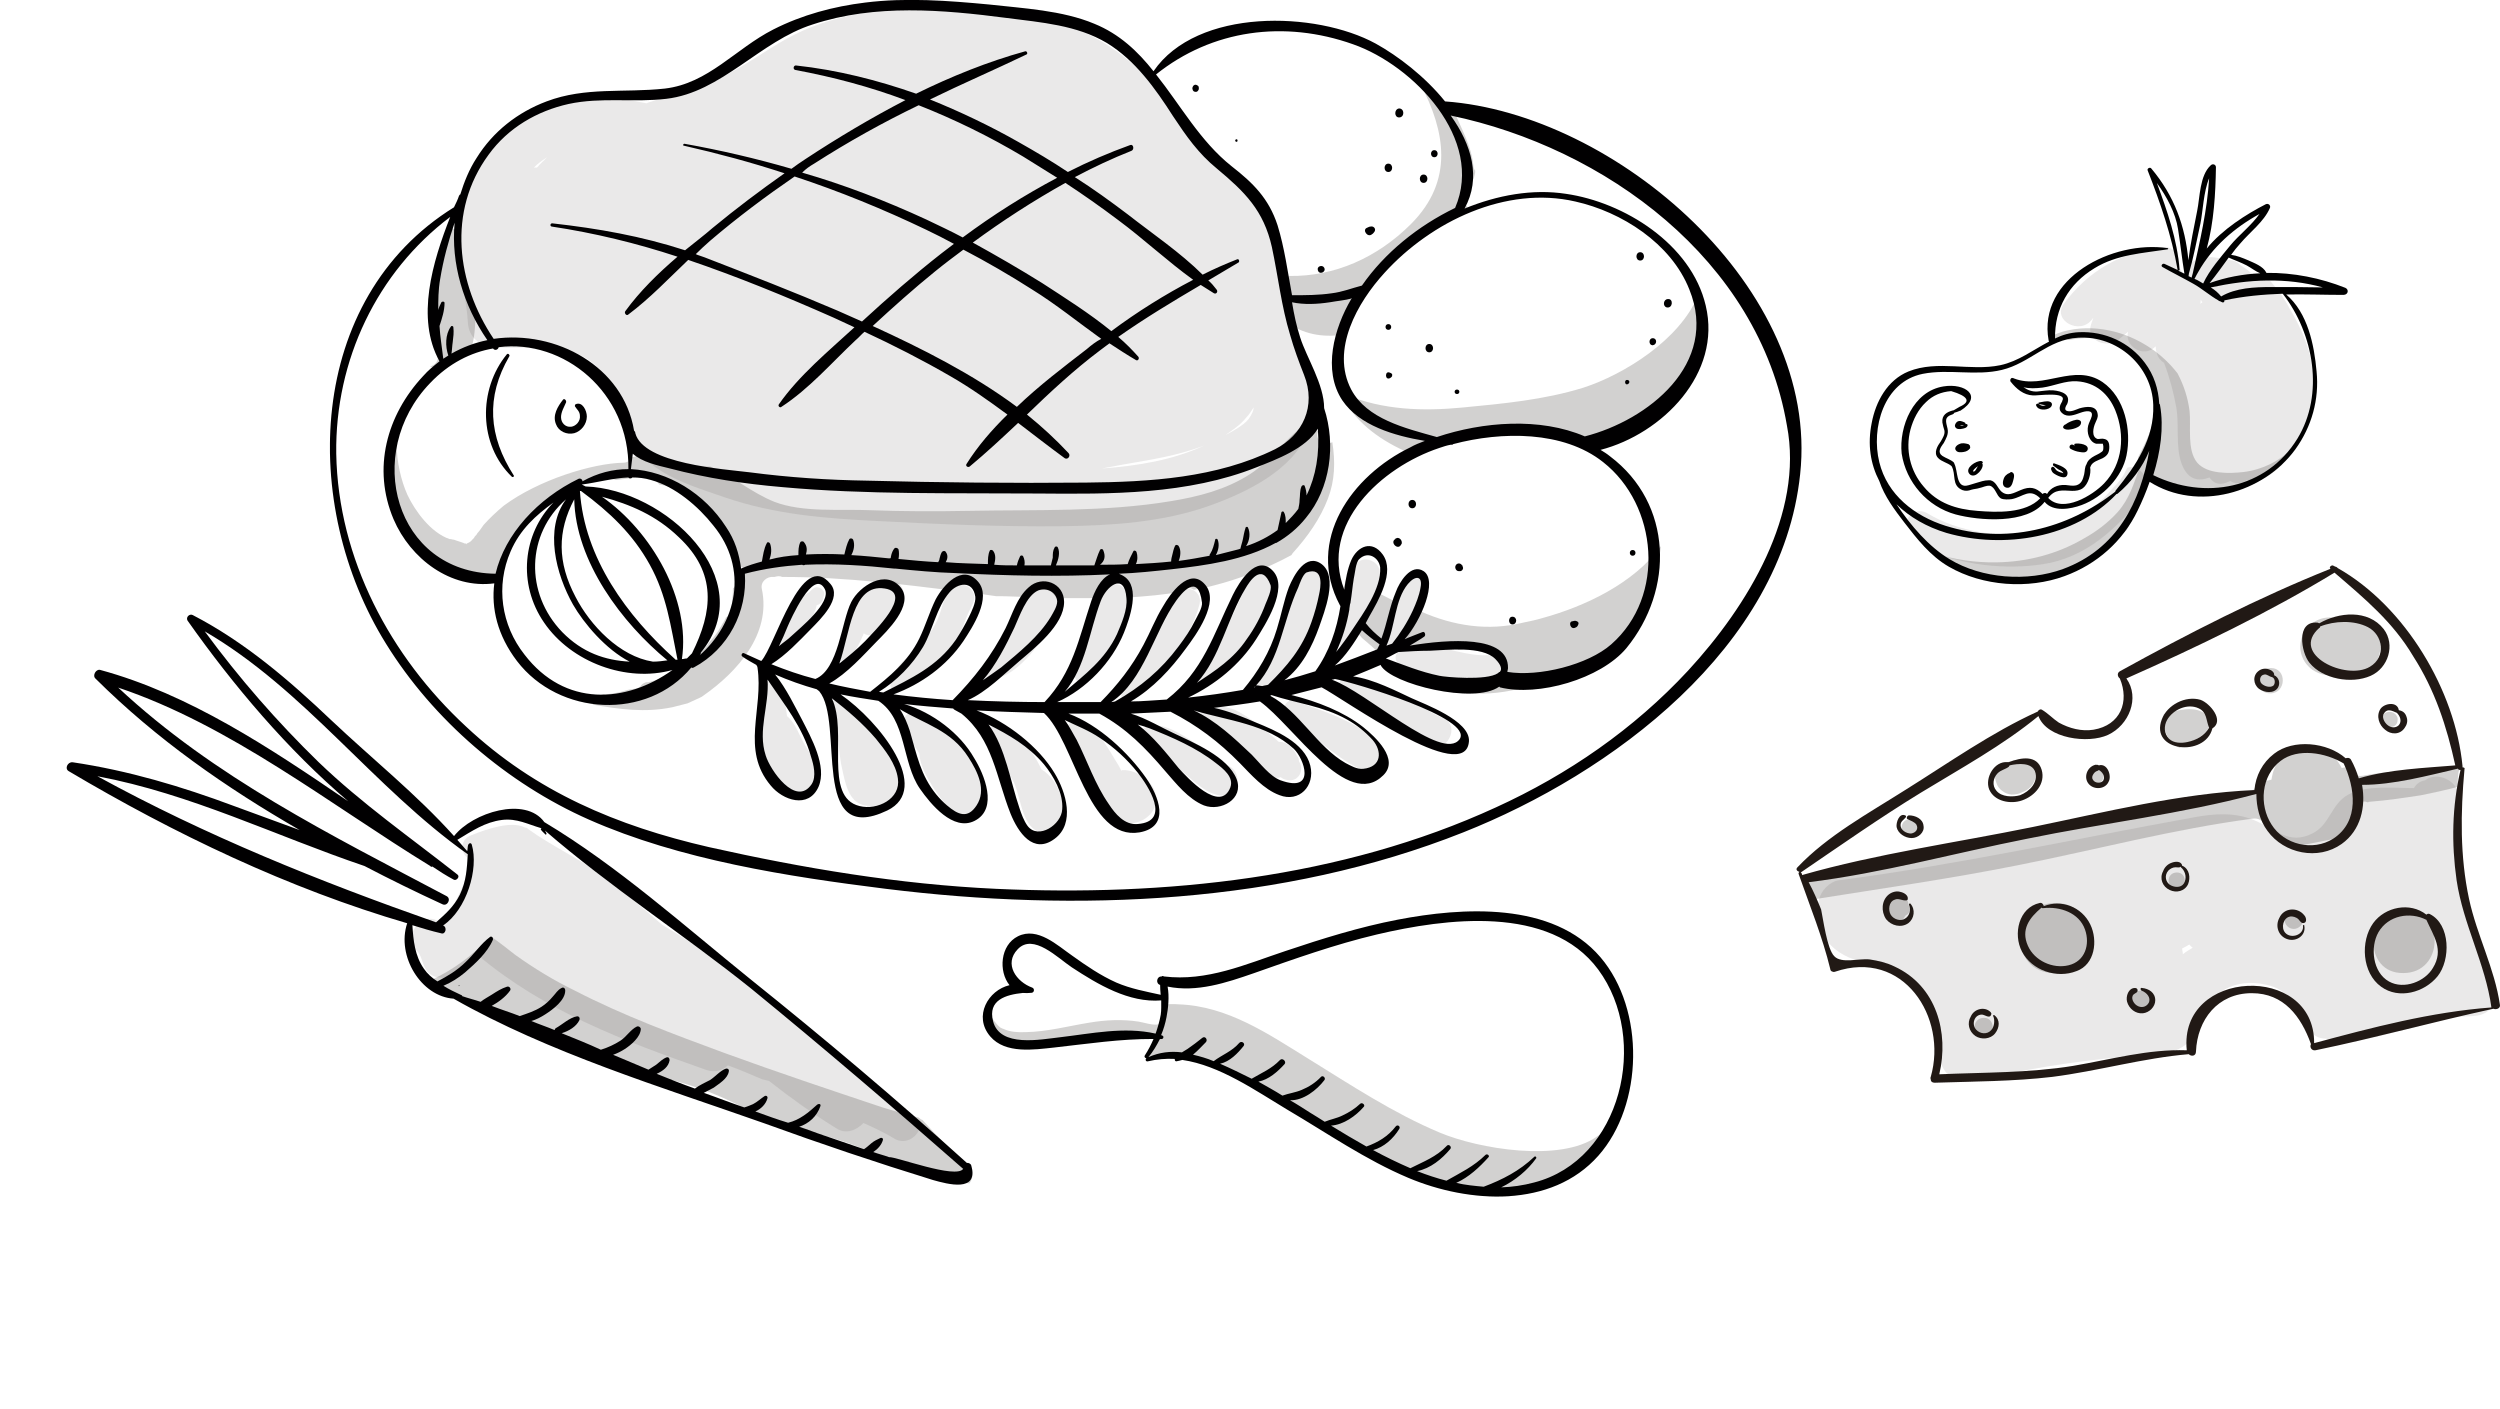 <svg width="197" height="111" viewBox="0 0 197 111" fill="none" xmlns="http://www.w3.org/2000/svg">
<path opacity="0.2" d="M78.978 81.037C79.002 81.065 79.002 81.065 79.054 81.07C79.607 81.327 80.204 81.356 80.805 81.333C82.501 81.309 84.205 80.847 85.841 80.585C87.135 80.368 88.417 80.306 89.73 80.504C90.116 80.565 90.928 80.845 91.33 80.702C91.732 80.558 91.53 80.153 91.61 79.8C91.722 79.707 91.757 79.582 91.766 79.479C91.774 79.377 91.782 79.275 91.766 79.144C92.132 79.126 92.499 79.109 92.861 79.142C96.734 79.265 99.971 81.495 103.101 83.431C106.43 85.488 109.822 87.732 113.454 89.25C116.506 90.535 122.961 91.617 125.833 89.562C126.439 89.153 126.725 89.154 126.757 89.415C125.656 90.808 124.29 91.945 122.899 93.054C121.633 93.582 120.295 94.026 118.973 94.265C117.743 94.333 116.473 94.242 115.192 93.97C114.81 93.858 114.452 93.773 114.042 93.684C113.99 93.679 113.938 93.674 113.914 93.647C111.364 92.949 108.854 91.739 106.559 90.447C105.044 89.174 103.636 88.195 101.89 87.21C99.121 85.642 95.805 83.096 92.489 83.178C92.306 83.187 92.171 83.252 92.083 83.373C92.055 83.396 92.031 83.368 92.003 83.391C91.589 83.354 91.167 83.418 90.769 83.51C90.638 83.524 90.534 83.514 90.403 83.528C90.563 83.156 90.722 82.784 90.93 82.469C91.049 82.273 91.046 81.99 90.879 81.794C90.641 81.514 90.326 81.537 90.031 81.639C88.917 81.562 87.734 81.686 86.568 81.939C86.445 81.851 86.317 81.814 86.158 81.85C84.45 82.029 82.786 82.314 81.07 82.594C80.995 82.562 80.919 82.529 80.815 82.519C80.222 82.439 79.618 82.178 78.997 82.121C78.921 82.088 78.874 82.032 78.822 82.027C78.675 81.911 78.476 81.79 78.329 81.673C78.305 81.645 78.281 81.617 78.257 81.589C78.19 81.454 78.07 81.314 78.003 81.179C78.19 81.119 77.627 79.676 77.786 79.639C78.457 80.706 78.823 81.023 78.978 81.037Z" fill="#211915"/>
<path d="M80.221 73.775C81.767 73.014 83.319 74.497 84.481 75.3C85.592 76.098 86.73 76.873 87.964 77.425C89.099 77.915 90.282 78.127 91.461 78.39C91.429 78.129 91.425 77.845 91.418 77.613C91.035 77.5 91.16 76.919 91.522 76.952C91.578 76.905 91.658 76.887 91.706 76.943C95.115 77.359 98.144 75.987 101.305 74.936C104.198 73.964 107.139 73.047 110.132 72.471C115.216 71.494 122.348 71.013 126.118 75.433C129.651 79.573 129.501 87.063 125.951 91.069C122.256 95.242 115.744 94.825 110.974 92.814C107.617 91.398 104.577 89.288 101.412 87.425C98.972 85.963 96.106 83.947 93.167 83.523C93.007 83.56 92.82 83.62 92.689 83.634C92.585 83.624 92.565 83.545 92.573 83.443C91.872 83.404 91.163 83.468 90.446 83.634C90.287 83.671 90.223 83.485 90.335 83.392C90.231 83.382 90.136 83.271 90.224 83.15C90.491 82.736 90.707 82.317 90.898 81.871C88.265 81.861 85.731 82.248 83.074 82.545C81.496 82.71 79.225 83.069 78.031 81.67C76.671 80.076 77.877 78.02 79.55 77.632C78.671 76.546 78.81 74.47 80.221 73.775ZM90.498 83.304C91.363 82.919 92.232 82.818 93.136 82.927C93.299 82.839 93.411 82.746 93.574 82.658C93.961 82.384 94.376 82.087 94.739 81.785C94.962 81.599 95.197 81.93 95.025 82.121C94.742 82.404 94.399 82.785 94.008 83.11C94.546 83.237 95.107 83.391 95.637 83.621C96.303 83.114 97.08 82.851 97.654 82.181C97.826 81.991 98.148 82.201 98.001 82.419C97.538 82.996 96.911 83.66 96.142 83.822C96.975 84.182 97.802 84.593 98.631 85.004C99.424 84.535 100.205 84.22 100.859 83.532C101.059 83.319 101.397 83.659 101.225 83.85C100.683 84.445 99.981 85.076 99.16 85.233C99.809 85.602 100.434 85.943 101.055 86.335C101.565 86.15 102.091 86.095 102.577 85.882C103.143 85.65 103.666 85.311 104.092 84.861C104.236 84.693 104.503 84.95 104.359 85.117C103.776 85.889 102.692 86.743 101.652 86.699C102.201 87.008 102.747 87.367 103.268 87.698C103.642 87.913 103.989 88.151 104.387 88.394C104.845 88.204 105.347 88.121 105.782 87.903C106.296 87.667 106.79 87.351 107.185 86.975C107.352 86.836 107.619 87.092 107.452 87.231C106.849 87.924 105.88 88.634 104.884 88.698C105.804 89.272 106.751 89.823 107.675 90.346C108.587 90.017 109.381 89.549 109.991 88.754C110.135 88.586 110.382 88.764 110.262 88.959C109.783 89.74 109.053 90.395 108.2 90.626C109.175 91.154 110.155 91.631 111.138 92.056C112.171 91.532 113.191 91.162 114.017 90.283C114.16 90.116 114.427 90.373 114.283 90.54C113.621 91.33 112.728 92.073 111.668 92.285C112.452 92.589 113.189 92.837 113.981 93.039C115.074 92.417 116.13 91.921 117.063 91.001C117.203 90.885 117.422 91.086 117.282 91.202C116.596 91.964 115.75 92.763 114.75 93.213C115.467 93.381 116.192 93.448 116.917 93.514C118.395 92.954 119.727 92.277 120.911 91.148C120.995 91.078 121.09 91.19 121.059 91.264C120.384 92.208 119.407 93.021 118.295 93.564C119.131 93.537 120.028 93.413 120.881 93.182C127.775 91.417 130.014 81.902 125.938 76.397C122.12 71.251 113.869 72.376 108.501 73.636C105.205 74.417 101.985 75.565 98.793 76.691C96.621 77.445 94.317 78.214 92.007 77.744C92.154 78.531 92.053 79.476 91.92 80.16C91.832 80.616 91.688 81.118 91.496 81.565C91.52 81.593 91.548 81.57 91.572 81.597C91.751 81.64 91.679 81.891 91.524 81.877C91.472 81.872 91.42 81.867 91.392 81.89C91.145 82.383 90.873 82.848 90.498 83.304ZM78.256 80.479C78.795 82.565 82.003 81.906 83.529 81.736C86.003 81.448 88.577 80.884 91.062 81.448C91.23 80.973 91.374 80.471 91.466 79.963C91.523 79.582 91.499 79.219 91.504 78.832C88.958 79.037 86.518 77.576 84.46 76.227C83.37 75.508 81.416 73.498 80.192 74.803C79.082 75.965 80.093 77.373 81.335 77.822C81.538 77.892 81.514 78.199 81.302 78.232C81.04 78.259 80.805 78.263 80.597 78.244C79.283 78.381 77.816 78.788 78.256 80.479Z" fill="black"/>
<path opacity="0.2" d="M143.348 70.847C143.503 70.183 144.176 69.467 144.9 69.364C154.315 68.137 163.523 66.092 172.887 64.404C174.542 64.097 176.146 63.995 177.698 64.66C179.25 65.325 180.388 66.603 182.199 65.683C183.595 65.018 183.699 63.33 185.044 62.614C186.441 61.847 188.613 62.103 190.217 62.103C190.424 61.745 190.734 61.54 191.097 61.489C191.976 60.773 193.683 61.438 193.735 62.768C193.89 66.296 194.2 69.825 194.718 73.353C195.235 74.836 195.856 76.268 196.477 77.7C196.994 78.876 196.27 79.95 195.028 80.052C193.942 80.154 192.752 80.103 191.562 80.052C191.355 80.461 190.993 80.768 190.424 80.921C188.51 81.279 185.354 82.558 183.285 81.842C182.457 81.842 181.94 81.33 181.785 80.615C180.854 79.336 180.491 78.007 178.577 77.597C176.146 77.035 174.128 78.16 173.456 80.359C172.473 83.427 170.3 83.018 167.403 83.274C163.368 83.632 159.333 84.296 155.402 85.217C154.108 85.524 152.867 84.501 152.867 83.171C152.867 81.228 152.505 79.234 151.211 77.751C150.021 76.37 148.728 76.217 147.073 75.859C144.486 75.398 142.727 73.558 143.348 70.847ZM172.783 74.683C172.68 74.58 172.576 74.529 172.525 74.427C172.37 74.529 172.163 74.632 171.956 74.734C171.956 74.887 172.007 75.041 172.007 75.194C172.266 74.989 172.525 74.836 172.783 74.683Z" fill="#979391"/>
<path opacity="0.2" d="M180.853 66.756C180.078 66.092 179.302 65.478 178.422 64.915C178.267 64.66 177.956 64.455 177.543 64.506C171.283 65.325 165.179 66.961 158.971 68.188C153.591 69.262 148.159 70.029 142.727 70.898C142.52 70.336 142.365 69.773 142.158 69.211C147.59 67.575 153.125 67.012 158.712 65.836C164.868 64.558 171.18 63.944 177.232 62.41C177.646 62.307 177.801 62.001 177.801 61.643C178.215 61.592 178.629 61.54 178.991 61.438C179.095 60.773 179.302 60.109 179.871 59.648C180.44 59.137 181.164 58.83 181.94 58.83C182.664 58.83 183.44 59.188 183.957 59.7C184.164 59.904 184.371 60.211 184.526 60.518C184.733 60.467 184.94 60.467 185.199 60.415C185.251 60.825 185.613 61.234 186.182 61.131C187.734 60.825 189.389 60.722 190.993 60.722C191.924 60.722 192.855 60.671 193.735 60.313C193.786 60.364 193.89 60.415 193.942 60.467C193.838 60.569 193.786 60.671 193.735 60.825C193.683 61.234 193.631 61.592 193.683 62.001C192.752 62.256 191.769 62.461 190.786 62.665C189.441 62.87 188.096 63.075 186.751 63.177C186.699 63.177 186.647 63.177 186.596 63.228C186.13 63.023 185.458 63.228 185.509 63.893C185.613 64.66 185.147 65.427 184.578 65.989C183.388 66.194 182.25 66.45 181.06 66.654C181.009 66.705 180.905 66.705 180.853 66.756Z" fill="#211915"/>
<path opacity="0.2" d="M183.595 48.654C183.854 48.654 184.061 48.705 184.32 48.807C184.578 48.705 184.889 48.654 185.199 48.654C185.82 48.654 186.492 48.961 186.906 49.37C187.32 49.779 187.631 50.495 187.579 51.057C187.475 52.387 186.492 53.41 185.096 53.41C184.734 53.41 184.423 53.307 184.061 53.154C183.906 53.205 183.699 53.205 183.492 53.205C182.923 53.205 182.25 52.898 181.888 52.489C181.474 52.08 181.216 51.415 181.268 50.853C181.319 49.676 182.302 48.654 183.595 48.654Z" fill="#211915"/>
<path opacity="0.2" d="M173.818 56.324C174.956 57.501 172.732 58.472 171.749 58.932C170.766 58.472 170.352 57.296 170.507 56.273C171.49 55.967 173.094 55.557 173.818 56.324Z" fill="#211915"/>
<path opacity="0.2" d="M189.493 71.768C192.7 71.768 192.597 76.677 189.39 76.677C186.182 76.728 186.286 71.768 189.493 71.768Z" fill="#211915"/>
<path opacity="0.2" d="M161.972 71.154C165.593 71.154 165.49 76.677 161.869 76.677C158.247 76.677 158.351 71.154 161.972 71.154Z" fill="#211915"/>
<path opacity="0.2" d="M159.023 59.904C159.643 59.904 160.213 60.262 160.368 60.875C160.523 61.54 160.006 62.205 159.385 62.41C159.126 62.563 158.816 62.614 158.505 62.614C157.988 62.563 157.471 62.205 157.316 61.694C156.85 60.62 158.04 59.904 159.023 59.904Z" fill="#211915"/>
<path opacity="0.2" d="M150.487 64.558C151.315 64.558 151.315 65.836 150.487 65.836C149.608 65.887 149.659 64.558 150.487 64.558Z" fill="#211915"/>
<path opacity="0.2" d="M148.573 71.103C148.832 70.643 149.349 70.387 149.866 70.592C150.177 70.694 150.384 70.95 150.384 71.308C150.59 71.563 150.487 72.023 150.177 72.126C150.125 72.228 150.021 72.33 149.97 72.433C149.711 72.637 149.297 72.74 149.039 72.535C148.521 72.177 148.263 71.665 148.573 71.103Z" fill="#211915"/>
<path opacity="0.2" d="M171.542 68.751C172.37 68.751 172.37 70.029 171.542 70.029C170.663 70.029 170.663 68.751 171.542 68.751Z" fill="#211915"/>
<path opacity="0.2" d="M165.179 60.518C165.955 60.518 165.955 61.745 165.179 61.745C164.403 61.745 164.403 60.518 165.179 60.518Z" fill="#211915"/>
<path opacity="0.2" d="M178.94 52.642C180.233 52.642 180.181 54.637 178.888 54.637C177.595 54.637 177.647 52.642 178.94 52.642Z" fill="#211915"/>
<path opacity="0.2" d="M188.614 56.171C188.665 56.171 188.665 56.171 188.614 56.171C188.872 56.324 188.976 56.58 188.924 56.785V56.836C188.821 57.45 187.941 57.398 187.734 56.887C187.527 56.324 188.096 55.915 188.614 56.171Z" fill="#211915"/>
<path opacity="0.2" d="M168.697 78.058C169.111 78.058 169.473 78.467 169.473 78.876C169.473 79.336 169.111 79.643 168.645 79.643C168.231 79.643 167.869 79.234 167.869 78.825C167.921 78.416 168.283 78.058 168.697 78.058Z" fill="#211915"/>
<path opacity="0.2" d="M156.333 80.205C157.264 80.205 157.264 81.688 156.281 81.688C155.35 81.688 155.35 80.205 156.333 80.205Z" fill="#211915"/>
<path opacity="0.2" d="M180.75 71.768C181.164 71.768 181.474 72.126 181.474 72.484C181.474 72.893 181.112 73.2 180.75 73.2C180.336 73.2 180.026 72.842 180.026 72.484C180.026 72.075 180.388 71.768 180.75 71.768Z" fill="#211915"/>
<path d="M186.803 53.256C185.303 53.921 183.027 53.512 181.992 52.233C181.319 51.415 180.906 48.91 182.613 49.063C182.664 49.063 182.716 49.114 182.768 49.114C184.268 48.245 186.596 47.989 187.838 49.574C188.769 50.802 188.2 52.642 186.803 53.256ZM186.596 49.421C185.51 48.858 183.958 48.91 182.82 49.37C182.82 49.421 182.82 49.472 182.768 49.472C180.388 51.569 184.889 53.665 186.751 52.54C188.045 51.773 187.786 50.035 186.596 49.421Z" fill="#211915"/>
<path d="M141.641 68.342C144.021 65.836 147.228 64.097 150.125 62.256C153.488 60.16 156.954 57.705 160.575 56.069C160.627 55.966 160.73 55.864 160.885 55.915C161.403 56.222 161.765 56.631 162.23 56.938C163.058 57.398 164.041 57.654 164.972 57.501C167.093 57.142 167.818 55.302 167.042 53.461C166.886 53.358 166.783 53.052 167.042 52.898C172.318 49.983 178.009 47.069 183.647 44.818C183.492 44.716 183.699 44.512 183.854 44.563C183.906 44.614 183.958 44.614 184.061 44.665C184.113 44.665 184.165 44.716 184.217 44.767C189.545 47.784 193.477 54.432 194.046 60.364C194.046 60.415 194.046 60.466 194.046 60.466C194.149 60.466 194.253 60.518 194.201 60.62C193.89 64.046 193.839 67.472 194.563 70.847C195.184 73.711 196.58 76.319 196.994 79.183C197.046 79.438 196.736 79.592 196.477 79.49C191.769 80.512 187.165 81.791 182.458 82.762C182.147 82.813 181.992 82.507 182.096 82.302C182.096 82.302 182.096 82.302 182.096 82.251C181.32 80.103 179.975 78.262 177.44 78.262C174.75 78.262 173.146 80.359 173.042 82.865C173.042 83.222 172.68 83.274 172.473 83.069C168.852 83.376 165.334 84.399 161.713 84.859C158.661 85.217 155.557 85.217 152.453 85.319C152.246 85.319 152.143 85.217 152.143 85.064C152.143 85.012 152.091 84.961 152.143 84.859C153.488 80.154 149.97 74.734 144.59 76.575C144.435 76.626 144.228 76.523 144.228 76.37C143.607 73.813 142.624 71.41 141.745 68.904C141.693 68.802 141.745 68.751 141.796 68.7C141.589 68.648 141.486 68.495 141.641 68.342ZM183.958 45.125C178.836 48.245 173.094 51.006 167.559 53.461C168.645 54.995 167.766 57.142 166.11 57.91C164.558 58.626 161.299 58.216 160.627 56.427C157.833 58.728 154.471 60.569 151.367 62.461C148.108 64.455 145.055 66.603 141.9 68.751L141.952 68.802C142.003 68.853 142.003 68.904 142.003 68.955C147.901 67.268 154.16 66.398 160.161 65.171C165.903 63.995 171.801 62.512 177.647 62.256C177.75 61.131 178.267 60.108 179.199 59.393C180.699 58.216 183.389 58.472 184.837 59.751C184.993 59.699 185.148 59.699 185.251 59.853C185.51 60.313 185.717 60.824 185.872 61.336C188.252 60.62 191.045 60.518 193.477 60.313C192.804 57.245 191.873 54.381 190.166 51.722C188.562 49.012 186.338 47.171 183.958 45.125ZM184.682 60.16C183.234 59.29 181.061 58.932 179.716 59.955C178.164 61.131 178.009 63.432 178.992 64.966C179.975 66.552 182.251 67.114 183.854 66.091C185.975 64.711 185.562 62.052 184.682 60.16ZM144.538 75.347C145.107 75.961 146.504 75.501 147.332 75.603C148.004 75.705 148.677 75.859 149.298 76.166C152.608 77.7 153.591 81.382 152.815 84.654C156.333 84.501 159.903 84.552 163.369 83.99C166.369 83.478 169.266 82.66 172.318 82.762C171.646 76.319 182.406 75.859 182.354 82.2C186.907 80.972 191.562 79.745 196.322 79.387C195.856 75.961 194.097 72.842 193.58 69.364C193.166 66.45 193.218 63.535 193.89 60.671C193.787 60.671 193.735 60.671 193.683 60.569C191.252 61.131 188.614 61.847 186.131 61.847C186.441 63.586 186.027 65.427 184.527 66.501C182.665 67.83 179.975 67.268 178.681 65.478C178.06 64.66 177.802 63.586 177.802 62.563C171.904 64.148 165.697 64.864 159.747 66.091C154.057 67.217 148.315 68.802 142.521 69.518C142.883 70.183 143.193 70.898 143.504 71.665C143.659 72.381 143.969 74.785 144.538 75.347Z" fill="#211915"/>
<path d="M174.336 57.398C173.767 59.699 169.37 59.239 170.352 56.682C170.766 55.557 172.215 54.79 173.405 55.148C174.129 55.404 175.319 56.785 174.336 57.398ZM173.249 55.813C172.37 55.404 171.232 55.915 170.766 56.733C170.508 57.194 170.508 57.807 170.922 58.216C171.284 58.574 171.904 58.574 172.37 58.472C173.094 58.319 173.715 57.961 174.077 57.347C173.819 56.733 173.922 56.12 173.249 55.813Z" fill="#211915"/>
<path d="M159.334 63.075C158.454 63.381 157.161 63.177 156.747 62.205C156.385 61.285 157.161 59.955 158.196 60.057C158.196 60.057 158.196 60.057 158.247 60.057C158.247 60.057 158.247 60.057 158.299 60.057C159.23 59.699 160.523 59.444 160.886 60.671C161.196 61.745 160.368 62.717 159.334 63.075ZM160.368 60.824C160.11 60.057 159.023 60.16 158.351 60.313C158.351 60.364 158.299 60.364 158.299 60.415C158.04 60.62 157.678 60.671 157.42 60.927C157.057 61.285 156.954 61.898 157.316 62.307C157.73 62.819 158.609 62.819 159.178 62.665C159.954 62.358 160.627 61.643 160.368 60.824Z" fill="#211915"/>
<path d="M160.73 71.154C160.885 71.103 161.04 71.256 161.04 71.41C162.437 70.847 164.041 71.461 164.713 72.842C165.334 74.12 165.076 76.012 163.627 76.523C162.075 77.137 160.109 76.472 159.333 74.989C158.609 73.609 159.075 71.512 160.73 71.154ZM159.799 74.529C160.316 75.705 161.765 76.37 163.006 76.063C164.3 75.756 164.713 74.427 164.3 73.251C163.834 71.921 162.334 71.41 160.989 71.563C160.937 71.563 160.885 71.563 160.885 71.512C159.902 72.33 159.23 73.251 159.799 74.529Z" fill="#211915"/>
<path d="M191.2 72.075C191.252 72.023 191.355 71.972 191.459 72.023C193.114 72.842 193.114 75.654 192.079 76.933C191.045 78.211 189.027 78.773 187.63 77.751C186.13 76.677 185.975 74.171 187.01 72.739C187.941 71.461 189.907 71.052 191.2 72.075ZM188.251 77.342C189.441 78.007 191.096 77.342 191.717 76.268C192.597 74.836 191.769 73.762 191.2 72.484C189.907 71.819 188.199 72.126 187.423 73.455C186.751 74.631 186.958 76.626 188.251 77.342Z" fill="#211915"/>
<path d="M171.128 67.984C171.387 67.881 171.852 67.83 171.956 68.188C171.956 68.188 171.956 68.188 171.956 68.239H172.007C172.525 68.495 172.628 69.16 172.421 69.671C172.163 70.234 171.49 70.387 170.973 70.131C170.404 69.876 170.145 69.211 170.456 68.648C170.559 68.341 170.818 68.086 171.128 67.984ZM171.076 69.773C171.49 69.978 172.007 69.927 172.163 69.466C172.318 69.057 172.163 68.597 171.852 68.341V68.29C171.749 68.393 171.594 68.341 171.438 68.341C171.231 68.341 171.025 68.444 170.869 68.597C170.507 69.006 170.662 69.569 171.076 69.773Z" fill="#211915"/>
<path d="M156.85 79.745C156.902 79.796 156.954 79.899 156.902 79.95C156.799 80.308 156.385 79.95 156.178 79.95C155.557 79.95 155.35 80.717 155.712 81.126C156.023 81.484 156.592 81.535 156.902 81.177C157.161 80.921 157.213 80.359 157.057 80.052C157.057 80.001 157.109 79.95 157.161 80.001C157.626 80.359 157.575 80.972 157.213 81.433C156.85 81.893 156.126 81.944 155.661 81.637C155.143 81.279 154.988 80.615 155.298 80.103C155.557 79.49 156.385 79.285 156.85 79.745Z" fill="#211915"/>
<path d="M148.831 70.489C149.09 70.285 149.452 70.183 149.763 70.285C150.021 70.336 150.383 70.541 150.332 70.847C150.332 70.898 150.28 70.95 150.228 70.95C149.918 71.001 149.607 70.745 149.297 70.898C148.831 71.052 148.78 71.717 148.987 72.075C149.194 72.433 149.763 72.637 150.125 72.382C150.487 72.177 150.59 71.666 150.435 71.308C150.383 71.257 150.487 71.154 150.539 71.205C150.952 71.666 150.849 72.382 150.383 72.74C149.814 73.149 149.038 72.944 148.625 72.433C148.211 71.819 148.262 70.95 148.831 70.489Z" fill="#211915"/>
<path d="M181.578 72.126C181.733 72.279 181.837 72.739 181.474 72.739C181.319 72.739 181.216 72.535 181.112 72.433C180.957 72.279 180.647 72.177 180.44 72.228C179.923 72.33 179.716 73.097 180.078 73.506C180.543 74.018 181.578 73.66 181.474 72.944C181.474 72.893 181.578 72.842 181.578 72.944C181.733 73.711 180.957 74.222 180.285 74.018C179.56 73.813 179.25 72.995 179.612 72.33C179.974 71.512 181.061 71.461 181.578 72.126Z" fill="#211915"/>
<path d="M187.941 57.5C187.475 57.142 187.217 56.426 187.579 55.864C187.889 55.404 188.924 55.25 189.027 55.966C189.338 56.017 189.545 56.171 189.648 56.529C189.752 56.836 189.648 57.142 189.493 57.347C189.131 57.91 188.406 57.91 187.941 57.5ZM188.872 56.171C188.872 56.171 188.872 56.12 188.872 56.171C188.51 56.017 188.148 55.813 187.889 56.171C187.63 56.478 187.889 56.938 188.148 57.142C188.406 57.347 188.769 57.398 189.027 57.142C189.286 56.836 189.131 56.426 188.872 56.171Z" fill="#211915"/>
<path d="M178.008 54.279C177.543 53.921 177.491 53.205 178.008 52.847C178.215 52.694 178.525 52.642 178.784 52.745C178.991 52.796 179.25 53 179.198 53.205C179.56 53.358 179.715 53.819 179.508 54.177C179.198 54.688 178.422 54.586 178.008 54.279ZM179.043 53.358C179.043 53.358 178.991 53.358 179.043 53.358C178.784 53.307 178.629 53.103 178.422 53.154C178.06 53.205 178.008 53.665 178.215 53.87C178.422 54.074 178.888 54.228 179.146 54.023C179.301 53.87 179.301 53.461 179.043 53.358Z" fill="#211915"/>
<path d="M164.61 61.796C164.145 61.285 164.455 60.416 165.128 60.262C165.231 60.262 165.334 60.262 165.386 60.313C166.059 60.109 166.421 61.131 166.162 61.592C165.904 62.205 165.024 62.256 164.61 61.796ZM165.386 60.671L165.335 60.722C165.179 60.773 165.076 60.825 164.972 60.978C164.869 61.131 164.817 61.285 164.921 61.438C165.076 61.745 165.593 61.745 165.748 61.489C165.904 61.131 165.645 60.825 165.386 60.671Z" fill="#211915"/>
<path d="M150.642 66.04C150.125 66.04 149.556 65.682 149.452 65.171C149.401 64.813 149.659 64.046 150.125 64.251C150.177 64.251 150.228 64.353 150.177 64.404C150.021 64.609 149.763 64.711 149.763 65.018C149.763 65.427 150.228 65.682 150.59 65.682C150.953 65.631 151.211 65.325 151.004 64.966C150.849 64.762 150.539 64.66 150.332 64.557C150.177 64.506 150.28 64.251 150.435 64.251C150.901 64.251 151.522 64.506 151.573 65.069C151.677 65.58 151.159 66.04 150.642 66.04Z" fill="#211915"/>
<path d="M168.231 77.853C168.334 77.853 168.438 77.904 168.438 78.007C168.489 78.211 168.231 78.262 168.127 78.365C167.869 78.62 168.127 79.081 168.386 79.234C168.696 79.439 169.11 79.387 169.317 79.029C169.524 78.62 169.162 78.211 168.748 78.058C168.645 78.007 168.645 77.802 168.8 77.853C169.317 77.904 169.834 78.211 169.834 78.825C169.834 79.336 169.369 79.796 168.852 79.848C168.283 79.899 167.765 79.49 167.61 78.927C167.507 78.518 167.713 77.853 168.231 77.853Z" fill="#211915"/>
<g clip-path="url(#clip0)">
<path opacity="0.2" d="M102.506 28.218C102.01 26.145 101.514 24.071 100.968 22.048C100.869 21.593 100.72 21.138 100.571 20.683C100.671 20.127 100.671 19.57 100.423 19.014C99.133 15.98 97.049 13.603 94.37 11.833C93.873 10.974 93.477 10.114 92.931 9.254C90.797 6.018 87.721 3.236 84.099 2.023C80.477 0.86 76.21 0.708 72.44 0.708C68.818 0.708 65.246 1.264 62.02 3.034C60.284 3.995 58.696 5.209 56.861 6.068C54.975 6.928 52.991 7.434 51.056 8.091C51.006 8.091 51.006 8.142 50.956 8.142C49.17 7.838 47.384 7.333 45.598 7.585C43.415 7.838 41.281 8.85 39.644 10.367C37.908 11.985 36.667 14.21 36.221 16.587C35.625 19.621 36.667 22.402 36.866 25.386C36.915 26.549 37.759 27.257 38.9 27.358C41.331 27.561 44.258 26.903 46.392 28.37C48.128 29.583 48.426 31.303 49.021 33.174C50.262 37.068 53.586 37.978 57.109 39.191C61.078 40.557 65.097 40.86 69.264 41.063C74.077 41.315 78.89 41.518 83.702 41.467C87.572 41.417 91.641 41.164 95.312 39.849C98.14 38.837 101.911 37.068 103.052 34.033C103.747 32.061 103.003 30.14 102.506 28.218ZM43.117 12.389C42.869 12.642 42.571 12.895 42.323 13.199C42.224 13.199 42.175 13.199 42.075 13.199C42.373 12.895 42.72 12.642 43.117 12.389ZM86.828 36.916C87.374 36.815 87.92 36.714 88.465 36.612C90.5 36.258 92.881 35.904 94.915 35.095C92.435 36.258 89.656 36.714 86.828 36.916ZM98.388 33.022C98.041 33.477 97.148 33.983 96.553 34.286C97.148 33.882 97.743 33.477 98.19 32.921C98.438 32.668 98.587 32.415 98.785 32.112C98.785 32.365 98.636 32.668 98.388 33.022Z" fill="#979391"/>
<path opacity="0.2" d="M104.987 34.843C104.441 35.146 103.598 34.741 103.846 34.033V33.983C103.648 33.831 103.499 33.578 103.648 33.224C103.697 33.123 103.697 33.073 103.697 32.971C103.449 33.073 103.251 33.174 103.003 33.325C101.316 34.489 100.224 36.258 98.488 37.371C96.602 38.585 94.419 39.141 92.236 39.495C87.076 40.355 81.618 40.152 76.409 40.254C73.779 40.304 71.199 40.304 68.57 40.203C66.238 40.102 63.261 40.405 61.028 39.545C59.242 38.837 57.754 37.523 55.968 36.764C54.38 36.815 52.643 36.461 51.304 35.601C51.006 35.601 50.708 35.601 50.411 35.652C50.311 35.854 50.113 36.006 49.815 36.006C49.666 36.258 49.468 36.461 49.121 36.461C46.64 36.511 42.423 37.826 39.694 39.849C39.148 40.304 38.602 40.81 38.106 41.366C37.957 41.568 37.808 41.821 37.61 42.023C37.61 42.074 37.56 42.074 37.56 42.125C37.511 42.175 37.461 42.226 37.411 42.276C37.411 42.327 37.362 42.327 37.362 42.377C37.312 42.428 37.263 42.479 37.213 42.529C37.114 42.681 36.915 42.782 36.767 42.833C36.767 42.833 36.767 42.833 36.767 42.883C36.767 42.883 36.717 42.883 36.717 42.833C36.667 42.833 36.568 42.833 36.518 42.782C36.27 42.681 36.022 42.63 35.774 42.529C35.675 42.529 35.576 42.479 35.477 42.479C35.477 42.479 35.477 42.479 35.427 42.479C33.938 41.973 32.698 40.254 32.103 38.989C31.607 37.877 31.259 36.41 31.259 34.994C31.061 34.893 30.862 34.843 30.614 34.792C30.465 36.865 30.713 38.939 31.21 41.012C31.408 41.619 31.755 42.226 32.202 42.833C32.549 43.187 32.946 43.541 33.293 43.844C34.732 44.704 36.469 44.754 37.858 45.614C37.957 45.664 38.007 45.715 38.106 45.766C38.304 45.563 38.602 45.513 38.85 45.563C38.999 45.614 39.098 45.664 39.198 45.766C39.297 45.816 39.346 45.917 39.396 46.018C39.396 45.361 39.545 44.704 39.793 43.996C39.793 43.945 39.843 43.895 39.892 43.844C41.083 40.405 44.407 37.978 48.079 37.725C48.277 37.725 48.376 37.776 48.525 37.826C48.922 37.776 49.369 37.725 49.766 37.674C49.865 37.573 50.014 37.573 50.212 37.573C50.51 37.624 50.857 37.674 51.155 37.725C51.254 37.725 51.353 37.776 51.453 37.826C51.701 37.877 51.849 38.028 51.949 38.18C53.139 38.382 54.231 38.787 55.223 39.596C56.662 40.81 57.506 42.479 57.853 44.299C58.101 44.451 58.299 44.602 58.547 44.754C58.349 44.855 58.151 45.007 57.952 45.209C57.952 45.412 58.002 45.563 58.002 45.766C58.002 46.069 57.903 46.271 57.754 46.372C57.754 46.625 57.754 46.878 57.704 47.131C57.704 47.384 57.704 47.687 57.654 47.991C57.605 48.294 57.456 48.547 57.208 48.648C57.109 48.85 57.009 49.053 56.861 49.255C56.861 49.306 56.861 49.306 56.811 49.356C56.563 49.811 56.265 50.216 55.918 50.57C55.422 51.328 54.678 51.935 53.884 52.34C53.09 52.997 52.197 53.503 51.105 53.756C51.056 53.756 50.956 53.756 50.907 53.756C50.807 53.806 50.659 53.857 50.559 53.958C50.46 54.11 50.311 54.261 50.063 54.261C49.865 54.312 49.666 54.312 49.468 54.362C48.823 54.565 48.128 54.716 47.434 54.716C47.186 54.969 46.888 55.222 46.69 55.526C48.773 55.88 50.807 56.183 52.991 55.728C53.388 55.627 53.784 55.526 54.181 55.424C54.529 55.273 54.826 55.121 55.174 54.969C55.273 54.919 55.372 54.868 55.422 54.818C58.101 52.947 60.78 49.963 60.036 46.423C59.887 45.816 60.483 45.412 60.929 45.462C60.979 45.462 60.979 45.462 61.028 45.462C61.227 45.412 61.425 45.361 61.624 45.462C64.154 45.462 66.684 45.614 69.165 45.867C69.314 45.816 69.512 45.867 69.661 45.917C71.299 46.069 72.936 46.271 74.573 46.474C74.722 46.221 74.92 45.968 75.168 45.816C75.665 45.513 76.31 45.614 76.707 46.018C76.905 46.221 77.004 46.474 77.054 46.777C77.55 46.828 78.046 46.929 78.493 46.979C78.592 46.979 78.691 46.979 78.79 46.979C79.435 46.979 80.08 47.03 80.725 47.03C80.874 46.524 81.222 46.17 81.767 46.17C82.412 46.17 82.909 46.625 83.256 47.131C84.397 47.131 85.538 47.131 86.679 47.131C86.729 46.271 87.275 45.715 88.118 45.664C88.465 45.664 88.763 45.917 88.862 46.221C88.962 46.524 88.962 46.777 88.962 47.08C90.351 46.979 91.69 46.878 93.03 46.625C93.03 46.575 93.08 46.575 93.08 46.524C93.328 46.221 93.774 46.271 94.072 46.474C94.618 46.372 95.163 46.271 95.709 46.12C97.495 45.664 99.728 44.855 101.762 43.743C101.812 43.692 101.812 43.642 101.861 43.591C103.052 42.276 104.044 40.86 104.64 39.293C105.186 37.877 105.235 36.41 104.987 34.843Z" fill="#211915"/>
<path opacity="0.2" d="M107.766 43.288C107.22 43.591 106.773 43.996 106.426 44.653C106.376 44.704 106.376 44.754 106.327 44.805C106.178 45.31 106.029 45.816 105.88 46.322C105.88 46.423 105.88 46.524 105.93 46.625C105.98 46.929 105.88 47.232 105.682 47.384C105.831 47.637 105.98 47.89 106.079 48.142C106.128 47.89 106.228 47.637 106.277 47.384C106.277 46.878 106.327 46.373 106.426 45.917C106.575 44.704 106.922 43.389 107.964 43.642C107.865 43.49 107.815 43.389 107.766 43.288Z" fill="#211915"/>
<path opacity="0.2" d="M108.609 46.726C108.311 47.586 107.915 48.345 107.666 48.8C107.567 48.952 107.468 49.053 107.319 49.154C107.22 49.407 107.17 49.66 107.071 49.963C107.17 50.064 107.22 50.165 107.319 50.266C107.716 50.62 108.113 50.924 108.46 51.278C108.51 51.177 108.559 51.126 108.609 51.025C109.304 50.216 109.75 49.103 109.949 48.092C109.998 47.889 110.048 47.687 110.098 47.485C109.601 47.232 109.105 46.979 108.609 46.726Z" fill="#211915"/>
<path opacity="0.2" d="M129.249 48.345C130.192 46.676 130.638 44.906 130.886 43.035C128.753 45.968 124.883 47.788 121.559 48.699C121.063 48.85 120.566 48.952 120.07 49.053C117.242 49.761 114.513 49.306 111.983 48.193C111.785 48.142 111.636 48.041 111.437 47.991C111.338 48.446 111.288 48.952 111.14 49.356C110.941 49.963 110.693 50.519 110.395 51.025C110.495 51.075 110.643 51.177 110.743 51.227C112.43 50.721 118.483 49.558 118.334 52.492C118.235 54.666 114.464 54.211 112.281 53.402C111.586 53.25 110.941 52.997 110.346 52.694C111.338 53.452 112.43 54.009 113.868 54.362C117.143 55.071 120.021 54.464 123.047 53.098C123.295 52.997 123.543 52.997 123.742 53.149C125.181 52.492 126.619 51.733 127.909 50.772C128.406 49.963 128.852 49.053 129.249 48.345Z" fill="#211915"/>
<path opacity="0.2" d="M133.814 23.262C132.375 26.802 127.909 29.533 124.784 30.544C121.707 31.505 118.433 31.808 115.258 32.112C112.082 32.415 109.006 32.314 106.029 31.1C106.029 31.201 106.029 31.303 105.979 31.404C106.029 31.555 106.079 31.707 106.128 31.859C107.269 33.679 109.254 34.994 111.437 35.854C115.406 33.275 120.814 32.921 124.883 35.399C125.081 35.348 125.28 35.298 125.429 35.247C125.478 35.146 125.577 35.095 125.677 35.045C126.967 34.438 128.306 33.983 129.547 33.224C129.695 33.123 129.795 33.073 129.944 32.971C130.39 32.466 130.837 32.061 131.432 31.707C132.325 30.848 133.119 29.937 133.863 28.977C134.012 27.813 134.161 26.701 134.161 25.538C134.111 24.779 134.012 23.97 133.814 23.262Z" fill="#211915"/>
<path opacity="0.2" d="M33.889 28.875C34.187 28.977 34.484 29.027 34.732 29.078C35.377 28.673 36.072 28.268 36.816 27.965C36.866 27.915 36.965 27.864 37.015 27.813C37.412 26.802 37.461 25.689 37.461 24.628C36.618 22.858 36.022 21.037 36.171 18.964C36.122 18.711 36.122 18.407 36.122 18.154C35.923 18.053 35.675 18.003 35.427 18.003C35.328 18.003 35.228 18.003 35.179 18.003C34.484 20.582 33.889 22.908 33.938 25.538C33.988 26.145 34.087 26.701 34.137 27.308C34.137 27.358 34.137 27.358 34.187 27.409C34.236 27.459 34.286 27.561 34.336 27.662C34.385 27.813 34.435 27.915 34.484 28.066C34.584 28.42 34.286 28.774 33.889 28.875Z" fill="#211915"/>
<path opacity="0.2" d="M115.506 15.727C115.654 15.272 115.803 14.867 115.952 14.463C116.002 14.311 116.051 14.159 116.151 14.008C116.2 13.806 116.25 13.654 116.25 13.452C116.151 13.35 116.101 13.199 116.101 13.047C115.952 11.479 115.109 10.063 114.513 8.597C114.414 8.496 114.364 8.344 114.265 8.243C113.422 7.889 112.628 7.282 111.933 6.625C113.868 10.316 114.613 14.21 111.189 17.649C108.51 20.329 105.136 21.796 101.613 21.745C101.316 21.846 101.018 22.048 100.869 22.251C100.968 22.605 101.117 23.009 101.216 23.363C101.365 24.071 101.415 24.779 101.514 25.487C102.953 26.448 104.491 26.6 106.079 26.347C106.674 24.577 107.617 23.11 108.857 21.745C109.453 20.885 110.147 20.177 110.991 19.672C111.338 19.368 111.685 19.115 112.033 18.863C113.174 18.053 114.513 17.143 115.903 16.536C115.605 16.385 115.406 16.081 115.506 15.727Z" fill="#211915"/>
<path opacity="0.2" d="M64.849 46.524C64.7 46.322 64.501 46.271 64.303 46.271C64.105 46.322 63.956 46.474 63.807 46.625L63.757 46.676C63.162 46.929 62.815 47.687 62.467 48.244C62.07 48.901 61.425 49.609 61.276 50.367C61.227 50.721 61.525 51.126 61.921 50.974C62.715 50.721 63.311 49.761 63.757 49.053C64.005 48.648 64.253 48.193 64.353 47.687C64.65 47.637 64.898 47.333 64.898 47.03C64.948 46.878 64.998 46.676 64.849 46.524Z" fill="#979391"/>
<path opacity="0.2" d="M63.459 58.762C63.013 58.054 62.715 56.992 62.02 56.436C61.921 55.576 61.772 54.767 61.326 54.059C61.078 53.654 60.383 53.553 60.185 54.059C59.589 55.576 59.887 57.599 60.135 59.217C60.383 60.734 61.177 61.948 62.467 62.706C63.162 63.111 63.956 62.656 64.204 61.948C64.551 60.785 64.104 59.723 63.459 58.762Z" fill="#979391"/>
<path opacity="0.2" d="M70.008 59.571C69.81 58.762 69.463 57.953 69.016 57.295C68.719 56.84 68.173 56.689 67.726 56.79C67.429 55.93 66.982 55.222 66.139 55.07C65.791 55.02 65.543 55.273 65.494 55.576C65.444 56.335 65.791 57.043 65.94 57.801C66.139 58.712 66.139 59.622 66.337 60.481C66.585 61.594 66.833 63.212 68.123 63.465C69.215 63.667 70.604 63.263 71.001 62.1C71.348 61.139 70.604 60.38 70.008 59.571Z" fill="#979391"/>
<path opacity="0.2" d="M71.249 46.878C71.199 46.373 70.901 45.816 70.356 45.766C68.917 45.563 67.677 46.322 67.081 47.687C66.784 48.345 66.684 49.002 66.535 49.71C66.387 50.469 66.138 51.075 66.089 51.885C66.089 52.087 66.287 52.188 66.436 52.087C67.329 51.632 67.627 50.924 68.024 50.014C68.024 49.963 68.073 49.912 68.073 49.912C68.222 50.014 68.371 50.064 68.52 50.064C69.909 50.014 71.348 48.193 71.249 46.878Z" fill="#979391"/>
<path opacity="0.2" d="M76.459 46.372C76.062 45.968 75.317 45.968 74.97 46.423C74.474 46.979 74.325 47.485 74.127 48.142C73.829 49.154 73.333 49.862 72.638 50.671C71.795 51.632 70.157 52.643 70.157 54.008C70.157 54.16 70.257 54.261 70.406 54.312C72.142 54.717 74.226 52.087 75.119 50.873C75.814 49.912 75.962 48.901 76.508 47.889C76.806 47.333 76.955 46.878 76.459 46.372Z" fill="#979391"/>
<path opacity="0.2" d="M76.707 60.38C76.21 59.419 75.317 57.751 74.325 57.295C74.028 57.144 73.73 57.144 73.482 57.245C73.035 56.689 72.44 56.284 71.696 56.233C71.448 56.233 71.249 56.486 71.249 56.689C71.249 57.7 71.894 58.509 72.44 59.369C72.489 60.33 73.035 61.24 73.531 62.049C74.176 63.01 75.069 64.375 76.31 64.274C76.657 64.274 77.104 63.92 77.054 63.516C77.104 63.465 77.153 63.414 77.203 63.364C77.848 62.454 77.203 61.291 76.707 60.38Z" fill="#979391"/>
<path opacity="0.2" d="M82.958 45.968C82.611 45.715 81.966 45.715 81.618 46.019C80.428 46.929 80.428 48.345 79.584 49.508C78.84 50.57 77.649 51.733 77.6 53.098C77.6 53.351 77.798 53.503 78.046 53.503C79.832 53.503 81.569 51.227 82.462 49.862C82.71 49.457 82.859 49.053 83.008 48.648C83.107 48.446 83.107 48.345 83.107 48.294C83.256 48.193 83.405 48.041 83.504 47.839C83.901 47.131 83.603 46.423 82.958 45.968Z" fill="#979391"/>
<path opacity="0.2" d="M83.752 63.263C83.504 62.201 82.958 61.139 82.065 60.633C81.867 60.178 81.618 59.773 81.371 59.369C80.725 58.358 79.733 57.144 78.443 57.093C78.195 57.093 77.947 57.346 77.947 57.599C77.997 59.066 79.336 60.431 79.932 61.746C80.477 62.959 80.527 65.286 82.115 65.64C83.603 66.044 84 64.375 83.752 63.263Z" fill="#979391"/>
<path opacity="0.2" d="M88.763 46.828C88.515 45.614 86.977 45.917 86.63 46.878C86.183 48.092 85.935 49.407 85.439 50.62C85.092 51.48 84.397 52.491 84.744 53.452C84.794 53.654 85.042 53.806 85.24 53.756C86.431 53.503 87.076 51.783 87.572 50.772C88.217 49.508 89.061 48.193 88.763 46.828Z" fill="#979391"/>
<path opacity="0.2" d="M88.465 60.684C88.416 60.684 88.416 60.684 88.366 60.734C88.217 60.431 88.069 60.178 87.87 59.875C87.175 58.712 86.183 56.891 84.695 56.84C84.447 56.84 84.149 57.043 84.099 57.346C83.802 58.661 84.943 60.178 85.489 61.341C86.084 62.656 86.927 64.426 88.465 64.831C89.656 65.134 91.145 64.274 91.095 62.959C91.145 61.695 89.607 60.633 88.465 60.684Z" fill="#979391"/>
<path opacity="0.2" d="M96.95 60.431C95.759 59.723 94.667 58.813 93.477 58.105C92.534 57.548 91.442 56.891 90.301 57.295C89.954 57.397 89.855 57.801 90.103 58.105C90.996 59.116 92.087 59.976 93.129 60.785C94.171 61.594 95.014 62.605 96.354 62.706C97.644 62.757 97.892 60.987 96.95 60.431Z" fill="#979391"/>
<path opacity="0.2" d="M92.484 47.182C91.69 50.064 89.259 51.885 88.366 54.666C88.267 54.969 88.664 55.273 88.912 55.071C91.343 53.149 93.675 50.772 94.519 47.637C94.866 46.322 92.832 45.816 92.484 47.182Z" fill="#979391"/>
<path opacity="0.2" d="M98.388 45.715C97.743 47.131 97.098 48.598 96.404 50.014C95.759 51.227 94.667 52.289 94.37 53.604C94.32 53.806 94.469 54.059 94.717 54.059C96.106 53.907 96.95 52.643 97.743 51.581C98.785 50.064 99.53 48.395 100.323 46.777C100.919 45.462 98.984 44.4 98.388 45.715Z" fill="#979391"/>
<path opacity="0.2" d="M102.407 60.077C102.407 60.026 102.358 60.026 102.358 59.976C102.358 59.824 102.308 59.672 102.209 59.571C101.961 59.015 101.465 58.459 100.82 58.459C100.82 58.459 100.82 58.459 100.77 58.459C99.678 57.498 98.537 56.537 97.297 55.93C96.701 55.677 94.32 55.222 94.618 56.588C94.816 57.599 96.354 58.105 97.049 58.661C98.091 59.47 98.934 60.481 100.125 61.139C100.373 61.291 100.671 61.341 100.919 61.24C100.968 61.291 101.068 61.341 101.167 61.392C101.564 61.544 102.01 61.544 102.308 61.19C102.556 60.937 102.606 60.431 102.407 60.077Z" fill="#979391"/>
<path opacity="0.2" d="M102.457 45.058C101.713 46.474 101.365 48.092 100.82 49.609C100.324 50.974 99.232 52.289 99.034 53.705C98.984 54.16 99.331 54.565 99.778 54.464C101.217 54.11 101.961 52.491 102.556 51.176C103.35 49.508 103.995 47.637 104.491 45.867C104.789 44.653 103.052 43.996 102.457 45.058Z" fill="#979391"/>
<path opacity="0.2" d="M106.724 44.855C106.575 45.917 106.327 46.979 106.079 47.991C105.831 48.952 105.533 49.761 105.583 50.772C105.583 50.974 105.781 51.075 105.93 50.974C107.766 50.014 108.361 47.283 108.708 45.361C108.956 44.046 106.922 43.541 106.724 44.855Z" fill="#979391"/>
<path opacity="0.2" d="M111.04 45.513C110.346 46.373 110.147 47.485 109.8 48.496C109.502 49.255 108.907 50.216 109.403 50.974C109.453 51.075 109.601 51.177 109.75 51.177C110.693 51.075 111.09 50.014 111.487 49.255C111.983 48.294 112.578 47.182 112.529 46.069C112.429 45.361 111.487 44.906 111.04 45.513Z" fill="#979391"/>
<path opacity="0.2" d="M117.242 51.632C114.811 51.733 112.826 50.266 110.395 51.227C109.899 51.429 109.8 52.036 110.296 52.34C111.338 52.947 112.429 53.149 113.571 53.553C114.861 53.958 115.952 54.362 117.292 54.261C118.929 54.16 118.929 51.581 117.242 51.632Z" fill="#979391"/>
<path opacity="0.2" d="M113.72 56.588C111.338 55.576 108.709 53.199 105.98 53.452C105.632 53.503 105.335 53.857 105.583 54.211C106.327 55.273 107.518 55.829 108.609 56.486C109.899 57.296 111.189 58.155 112.578 58.762C113.968 59.47 115.158 57.194 113.72 56.588Z" fill="#979391"/>
<path opacity="0.2" d="M108.609 58.459C106.724 56.79 104.243 55.981 101.911 55.222C101.365 55.07 100.919 55.88 101.365 56.233C103.201 57.7 104.987 59.52 107.121 60.583C108.312 61.189 109.75 59.47 108.609 58.459Z" fill="#979391"/>
<path d="M43.465 17.851C46.839 18.357 50.163 19.166 53.388 20.228C51.85 21.543 50.411 22.959 49.27 24.526C49.17 24.678 49.369 24.931 49.518 24.779C51.205 23.515 52.693 21.947 54.231 20.481C58.101 21.796 61.921 23.363 65.692 25.032C66.238 25.285 66.784 25.538 67.329 25.791C65.295 27.662 62.963 29.583 61.376 31.859C61.276 32.011 61.475 32.162 61.574 32.061C63.757 30.645 65.543 28.572 67.429 26.802C67.677 26.6 67.875 26.347 68.123 26.145C70.406 27.207 72.688 28.37 74.871 29.634C76.459 30.544 77.947 31.606 79.386 32.668C78.146 33.882 77.054 35.146 76.161 36.562C76.062 36.714 76.26 36.865 76.409 36.764C77.749 35.652 78.989 34.489 80.229 33.325C81.42 34.236 82.66 35.197 83.901 36.107C84.149 36.259 84.397 35.905 84.199 35.702C83.206 34.64 82.115 33.629 80.924 32.668C82.76 30.898 84.596 29.179 86.679 27.611C86.927 27.409 87.175 27.257 87.424 27.055C88.118 27.51 88.813 27.965 89.507 28.37C89.656 28.471 89.805 28.268 89.706 28.117C89.21 27.561 88.714 27.055 88.118 26.549C90.202 25.083 92.385 23.768 94.618 22.453C94.965 22.655 95.312 22.908 95.66 23.11C95.858 23.212 96.007 22.959 95.858 22.807C95.66 22.554 95.461 22.301 95.213 22.099C96.007 21.644 96.801 21.138 97.595 20.683C97.694 20.633 97.644 20.38 97.495 20.43C96.602 20.784 95.66 21.189 94.767 21.644C92.981 19.874 90.797 18.407 88.862 16.89C87.523 15.879 86.134 14.867 84.695 13.957C86.134 13.199 87.622 12.491 89.16 11.884C89.408 11.783 89.309 11.328 89.061 11.429C87.374 12.036 85.737 12.744 84.149 13.553C82.859 12.693 81.569 11.934 80.229 11.176C77.997 9.912 75.665 8.799 73.283 7.838C75.764 6.625 78.344 5.512 80.874 4.298C81.023 4.248 80.924 3.995 80.775 4.046C77.848 4.855 74.97 6.018 72.192 7.383C69.165 6.321 65.99 5.512 62.715 5.158C62.517 5.158 62.467 5.462 62.666 5.512C65.643 6.068 68.52 6.827 71.348 7.889C68.62 9.305 65.99 10.873 63.459 12.541C63.063 12.794 62.715 13.047 62.368 13.3C59.59 12.491 56.761 11.833 53.933 11.328C53.834 11.328 53.785 11.479 53.884 11.479C56.563 12.086 59.193 12.794 61.822 13.654C59.887 15.019 58.002 16.435 56.166 17.952C55.471 18.559 54.727 19.115 53.983 19.722C50.56 18.61 47.136 18.003 43.514 17.598C43.365 17.598 43.316 17.801 43.465 17.851ZM85.637 27.51C83.802 28.926 81.867 30.392 80.13 32.061C76.657 29.482 72.638 27.459 68.768 25.689C70.356 24.223 71.993 22.756 73.68 21.391C74.424 20.784 75.169 20.228 75.913 19.672C77.749 20.633 79.584 21.694 81.321 22.807C83.206 23.97 84.943 25.386 86.779 26.701C86.382 26.903 85.985 27.207 85.637 27.51ZM88.118 17.345C90.103 18.812 91.988 20.582 94.022 22.048C91.79 23.212 89.607 24.577 87.572 26.094C85.836 24.678 83.901 23.464 82.115 22.301C80.329 21.189 78.493 20.127 76.657 19.115C78.989 17.396 81.42 15.828 83.951 14.412C85.34 15.323 86.779 16.334 88.118 17.345ZM64.154 12.895C66.833 11.176 69.562 9.659 72.39 8.293C75.218 9.406 77.997 10.771 80.626 12.339C81.519 12.895 82.412 13.452 83.305 14.008C80.725 15.373 78.245 16.941 75.863 18.711C74.921 18.205 73.928 17.75 72.986 17.295C69.81 15.828 66.536 14.564 63.211 13.603C63.509 13.3 63.807 13.098 64.154 12.895ZM55.968 18.964C58.101 17.143 60.334 15.474 62.616 13.907C66.139 15.07 69.612 16.486 72.986 18.104C73.73 18.458 74.424 18.812 75.169 19.216C74.821 19.469 74.524 19.722 74.176 19.975C72.043 21.644 69.959 23.464 67.925 25.335C67.28 25.032 66.635 24.779 65.99 24.476C62.566 23.009 59.044 21.644 55.521 20.279C55.273 20.177 55.025 20.127 54.827 20.026C55.174 19.672 55.571 19.318 55.968 18.964Z" fill="#010001"/>
<path d="M45.251 34.135C45.796 33.983 46.243 33.427 46.243 32.82C46.243 32.365 45.896 31.606 45.35 31.859C45.3 31.91 45.3 31.96 45.3 32.011C45.449 32.263 45.697 32.415 45.697 32.769C45.747 33.174 45.4 33.578 45.003 33.629C44.556 33.679 44.209 33.325 44.209 32.87C44.209 32.466 44.457 32.061 44.606 31.707C44.655 31.555 44.457 31.353 44.358 31.505C43.961 32.011 43.514 32.719 43.812 33.427C44.01 33.983 44.655 34.286 45.251 34.135Z" fill="#010001"/>
<path d="M40.14 28.066C40.19 27.965 40.041 27.813 39.942 27.915C37.66 30.696 37.709 35.045 40.339 37.573C40.389 37.624 40.537 37.573 40.488 37.472C38.503 34.387 38.255 31.303 40.14 28.066Z" fill="#010001"/>
<path d="M109.403 25.993C109.701 25.993 109.701 25.538 109.403 25.538C109.105 25.538 109.105 25.993 109.403 25.993Z" fill="#010001"/>
<path d="M109.552 29.381C109.105 29.128 109.105 30.038 109.552 29.786C109.601 29.735 109.651 29.735 109.701 29.634C109.701 29.583 109.701 29.533 109.701 29.482C109.651 29.432 109.601 29.381 109.552 29.381Z" fill="#010001"/>
<path d="M114.811 30.696C114.563 30.696 114.563 31.05 114.811 31.05C115.059 31.05 115.059 30.696 114.811 30.696Z" fill="#010001"/>
<path d="M112.628 27.105C112.231 27.105 112.231 27.763 112.628 27.763C113.025 27.763 113.025 27.105 112.628 27.105Z" fill="#010001"/>
<path d="M111.288 39.394C110.891 39.394 110.891 40.051 111.288 40.051C111.685 40.051 111.685 39.394 111.288 39.394Z" fill="#010001"/>
<path d="M109.998 42.428C109.998 42.428 109.949 42.428 109.949 42.479C109.502 42.731 110.147 43.389 110.395 42.934C110.395 42.934 110.395 42.883 110.445 42.883C110.544 42.58 110.246 42.276 109.998 42.428Z" fill="#010001"/>
<path d="M115.208 44.552C115.109 44.35 114.811 44.35 114.712 44.552C114.613 44.704 114.712 45.007 114.96 45.007C115.01 45.007 115.01 45.007 115.059 45.007C115.208 45.007 115.357 44.805 115.258 44.653C115.258 44.602 115.258 44.552 115.208 44.552Z" fill="#010001"/>
<path d="M124.139 49.457C124.288 49.407 124.337 49.306 124.387 49.154C124.387 49.103 124.387 49.053 124.337 49.002C124.188 48.901 124.089 48.901 123.94 48.952C123.543 48.952 123.742 49.66 124.139 49.457Z" fill="#010001"/>
<path d="M128.654 43.793C128.951 43.793 128.951 43.338 128.654 43.338C128.356 43.338 128.356 43.793 128.654 43.793Z" fill="#010001"/>
<path d="M119.177 49.204C119.574 49.204 119.574 48.597 119.177 48.597C118.83 48.597 118.83 49.204 119.177 49.204Z" fill="#010001"/>
<path d="M128.207 29.937C128.009 29.937 128.009 30.291 128.207 30.291C128.455 30.241 128.455 29.937 128.207 29.937Z" fill="#010001"/>
<path d="M131.432 23.566C131.085 23.566 130.986 24.122 131.333 24.223C131.829 24.324 131.879 23.515 131.432 23.566Z" fill="#010001"/>
<path d="M129.249 19.874C128.852 19.874 128.852 20.531 129.249 20.531C129.646 20.531 129.646 19.874 129.249 19.874Z" fill="#010001"/>
<path d="M130.241 26.65C129.894 26.65 129.894 27.206 130.241 27.206C130.589 27.156 130.589 26.65 130.241 26.65Z" fill="#010001"/>
<path d="M108.113 18.458C108.212 18.407 108.262 18.306 108.311 18.256C108.46 18.003 108.212 17.8 108.014 17.851C107.914 17.851 107.815 17.902 107.716 17.952C107.319 18.104 107.766 18.761 108.113 18.458Z" fill="#010001"/>
<path d="M112.181 14.412C112.578 14.412 112.578 13.755 112.181 13.755C111.785 13.755 111.785 14.412 112.181 14.412Z" fill="#010001"/>
<path d="M110.246 9.254C110.693 9.254 110.693 8.546 110.246 8.546C109.849 8.597 109.849 9.254 110.246 9.254Z" fill="#010001"/>
<path d="M109.403 13.553C109.8 13.553 109.8 12.895 109.403 12.895C109.006 12.895 109.006 13.553 109.403 13.553Z" fill="#010001"/>
<path d="M113.025 12.389C113.372 12.389 113.372 11.833 113.025 11.833C112.678 11.833 112.678 12.389 113.025 12.389Z" fill="#010001"/>
<path d="M104.342 21.088C104.193 20.835 103.747 20.986 103.846 21.29C103.945 21.695 104.541 21.442 104.342 21.088Z" fill="#010001"/>
<path d="M94.419 6.776C94.37 6.726 94.27 6.675 94.221 6.675C94.121 6.675 94.022 6.726 93.973 6.877C93.923 7.029 94.022 7.231 94.171 7.231C94.32 7.282 94.469 7.13 94.469 6.979C94.469 6.928 94.469 6.827 94.419 6.776Z" fill="#010001"/>
<path d="M97.446 11.176C97.545 11.176 97.545 10.974 97.446 10.974C97.297 10.974 97.297 11.176 97.446 11.176Z" fill="#010001"/>
<path d="M113.869 7.991C112.281 6.018 110.147 4.4 108.411 3.439C103.697 0.86 94.32 0.607 90.897 5.614C89.656 4.046 88.218 2.681 86.233 1.872C83.703 0.81 80.626 0.658 77.947 0.355C74.722 0.051 71.398 -0.202 68.173 0.203C65.692 0.506 63.212 1.164 60.929 2.327C57.952 3.844 55.819 6.575 52.395 6.979C49.17 7.333 46.144 6.827 43.068 7.991C40.785 8.85 38.85 10.367 37.56 12.441C36.965 13.351 36.568 14.362 36.271 15.323C36.221 15.323 36.221 15.374 36.171 15.424C36.072 15.728 35.923 16.031 35.774 16.335C24.115 23.566 23.619 39.799 30.416 50.722C34.137 56.74 39.992 61.746 46.392 64.578C53.586 67.764 62.12 69.079 69.81 70.04C84.893 71.911 101.068 71.253 115.307 65.59C126.917 60.988 140.413 51.076 141.851 37.372C143.439 22.706 127.265 8.951 113.869 7.991ZM106.625 3.49C111.388 5.159 116.994 10.974 114.662 16.385C111.735 17.801 109.105 19.925 107.319 22.504C106.525 22.706 105.781 23.01 104.938 23.111C103.896 23.263 102.904 23.263 101.812 23.263C101.465 21.392 101.217 19.52 100.671 17.751C99.976 15.627 98.736 14.413 97.049 13.098C94.568 11.126 93.03 8.294 91.095 5.867C95.511 2.327 101.217 1.568 106.625 3.49ZM118.036 53.048C117.143 53.655 113.869 53.352 113.422 53.251C111.934 52.947 110.594 52.391 109.205 51.885C109.552 51.733 109.85 51.531 110.197 51.38C111.04 51.329 111.834 51.278 112.678 51.278C114.017 51.228 116.796 50.874 117.838 51.936C118.284 52.391 118.383 52.745 118.185 52.947C118.135 52.947 118.086 52.998 118.036 53.048ZM105.186 53.503C106.575 53.756 116.2 56.588 115.01 58.257C113.67 60.078 107.667 54.515 104.938 53.554C104.987 53.554 105.087 53.554 105.186 53.503ZM100.175 54.768C102.159 55.425 104.243 55.627 106.129 56.689C106.873 57.094 107.567 57.65 108.163 58.307C108.907 59.167 108.907 60.431 107.419 60.583C106.922 60.634 106.426 60.33 106.029 60.128C103.797 58.864 102.358 56.032 100.076 54.818C100.125 54.818 100.175 54.818 100.175 54.768ZM99.927 53.959C99.778 54.009 99.629 54.009 99.48 54.06C99.331 54.06 99.182 54.009 99.034 54.009C98.984 54.009 98.984 54.009 98.984 54.009C100.919 51.885 101.068 48.952 102.308 46.272C102.407 46.019 102.656 45.261 102.953 45.109C104.392 44.603 104.045 46.373 103.946 46.828C103.797 47.587 103.598 48.295 103.35 49.003C102.606 51.127 101.415 52.492 99.927 53.959ZM98.885 54.161H98.835C98.885 54.11 98.885 54.11 98.934 54.06C98.885 54.11 98.885 54.161 98.885 54.161ZM103.946 49.407C104.342 48.244 105.484 45.463 104.144 44.451C102.904 43.541 101.961 45.311 101.564 46.272C101.167 47.334 100.969 48.446 100.621 49.559C100.076 51.38 99.133 52.947 97.942 54.363C96.503 54.616 95.064 54.818 93.626 54.97C95.759 53.959 97.694 52.391 98.984 50.368C99.679 49.255 101.564 46.373 100.324 45.008C99.034 43.592 97.644 45.867 97.148 46.879C95.61 50.014 94.816 52.897 91.939 55.122C90.996 55.172 90.053 55.273 89.111 55.273C90.847 54.262 92.286 52.694 93.427 51.127C94.221 50.065 96.156 47.435 94.965 46.07C93.725 44.603 92.187 46.828 91.641 47.789C91.046 48.75 90.649 49.812 90.103 50.823C89.16 52.593 88.069 53.959 86.729 55.324C86.282 55.324 85.836 55.324 85.389 55.324C84.695 55.324 84 55.324 83.306 55.324C85.588 54.312 87.622 52.189 88.565 49.862C89.011 48.75 89.904 46.272 88.565 45.412C88.416 45.311 88.267 45.261 88.168 45.21C89.557 45.159 90.946 45.008 92.336 44.856C95.015 44.553 98.041 44.148 100.522 42.783H100.572C101.465 42.277 102.259 41.62 102.904 40.81C104.839 38.484 105.285 35.045 104.342 32.163C104.342 30.292 102.953 28.168 102.457 26.6C102.159 25.69 101.961 24.729 101.812 23.819C102.755 24.021 103.797 23.971 104.789 23.819C105.335 23.718 105.98 23.667 106.525 23.515C106.525 23.515 106.525 23.566 106.476 23.566C105.136 25.842 104.194 29.179 105.781 31.556C107.121 33.528 109.85 34.337 112.281 34.742C111.884 34.894 111.487 35.045 111.14 35.248C106.525 37.473 102.854 42.58 105.583 47.688C105.583 47.739 105.632 47.739 105.632 47.739C105.335 49.609 104.739 51.38 103.648 52.897C102.854 53.149 102.011 53.402 101.217 53.605C102.606 52.543 103.4 50.924 103.946 49.407ZM94.32 53.807C96.156 51.784 96.702 48.75 98.141 46.373C98.438 45.867 99.43 44.249 100.125 46.12C100.224 46.474 99.877 47.233 99.728 47.587C99.381 48.548 98.835 49.559 98.24 50.368C97.198 51.936 95.759 52.846 94.32 53.807ZM87.573 55.324C90.153 53.605 90.946 49.761 92.683 47.334C93.08 46.778 94.419 45.058 94.717 47.486C94.767 47.89 94.32 48.598 94.171 48.902C93.824 49.609 93.377 50.267 92.881 50.924C91.492 52.795 89.855 54.161 87.87 55.273C87.821 55.273 87.721 55.324 87.573 55.324ZM86.927 43.339C86.878 43.238 86.729 43.238 86.68 43.339C86.481 43.743 86.382 44.148 86.233 44.553C85.439 44.553 84.645 44.553 83.851 44.553C83.653 44.553 83.405 44.553 83.206 44.553C83.405 44.097 83.554 43.541 83.355 43.137C83.306 43.035 83.157 43.035 83.107 43.137C82.958 43.389 82.958 43.642 82.958 43.946C82.909 44.148 82.859 44.35 82.809 44.553C82.115 44.553 81.42 44.553 80.726 44.553C80.775 44.3 80.726 44.047 80.626 43.845C80.577 43.743 80.428 43.743 80.378 43.845C80.279 44.047 80.18 44.3 80.13 44.553C79.535 44.553 78.939 44.553 78.344 44.502C78.443 44.097 78.493 43.693 78.245 43.389C78.195 43.339 78.046 43.288 77.997 43.389C77.848 43.693 77.848 44.097 77.848 44.451C76.756 44.401 75.665 44.401 74.524 44.3C74.673 44.047 74.722 43.743 74.524 43.491C74.474 43.389 74.325 43.389 74.226 43.491C74.127 43.642 74.077 43.845 74.028 44.047C74.028 44.148 73.978 44.199 73.928 44.3C72.886 44.249 71.845 44.148 70.803 44.047C70.852 43.794 70.852 43.491 70.803 43.288C70.753 43.187 70.604 43.137 70.505 43.187C70.356 43.339 70.257 43.592 70.207 43.845C70.207 43.895 70.207 43.946 70.158 43.996C70.108 43.996 70.058 43.996 70.009 43.996C69.016 43.895 68.074 43.794 67.082 43.743C67.28 43.389 67.379 42.934 67.23 42.53C67.181 42.429 67.032 42.378 66.933 42.479C66.734 42.833 66.635 43.288 66.536 43.693C65.543 43.642 64.501 43.642 63.509 43.693C63.608 43.339 63.608 43.035 63.36 42.732C63.311 42.631 63.112 42.631 63.063 42.732C62.914 43.035 62.914 43.389 62.914 43.743C62.12 43.794 61.376 43.895 60.632 44.097C60.78 43.693 60.83 43.238 60.681 42.833C60.632 42.732 60.483 42.681 60.433 42.783C60.185 43.238 60.135 43.743 60.036 44.249C59.49 44.401 58.945 44.553 58.399 44.805C58.25 43.642 57.903 42.53 57.208 41.518C55.521 38.889 52.644 37.119 49.716 36.967C49.766 36.562 49.816 36.158 49.865 35.753C50.609 36.411 51.751 36.664 52.792 36.916C55.67 37.675 58.647 38.13 61.624 38.383C68.272 38.99 75.07 38.838 81.768 38.889C87.523 38.939 93.576 38.99 99.034 36.815C100.572 36.209 102.904 35.349 103.846 33.781C103.995 35.753 103.697 37.523 102.953 39.04C102.953 38.788 102.904 38.535 102.804 38.282C102.755 38.181 102.606 38.231 102.556 38.333C102.407 38.687 102.457 39.041 102.407 39.394C102.407 39.647 102.358 39.85 102.308 40.102C102.011 40.507 101.663 40.861 101.316 41.215C101.316 40.911 101.316 40.608 101.167 40.355C101.117 40.254 100.969 40.305 100.969 40.406C100.869 40.861 100.77 41.316 100.671 41.771C99.976 42.277 99.133 42.732 98.19 43.035C98.488 42.58 98.537 41.974 98.339 41.569C98.289 41.468 98.141 41.518 98.141 41.62C98.041 41.923 97.992 42.226 97.942 42.479C97.892 42.732 97.793 42.985 97.744 43.238C97.694 43.238 97.644 43.288 97.595 43.288C96.999 43.44 96.404 43.592 95.809 43.743C96.007 43.389 96.106 42.934 95.957 42.53C95.908 42.429 95.759 42.429 95.759 42.53C95.66 42.934 95.561 43.339 95.362 43.642C95.312 43.693 95.312 43.743 95.312 43.794C94.519 43.946 93.675 44.097 92.881 44.199C93.03 43.845 93.08 43.339 92.881 43.035C92.832 42.934 92.633 42.884 92.584 43.035C92.484 43.238 92.435 43.491 92.385 43.693C92.336 43.895 92.286 44.047 92.286 44.249C91.343 44.35 90.45 44.401 89.507 44.451C89.656 44.148 89.656 43.794 89.557 43.491C89.507 43.389 89.359 43.339 89.309 43.44C89.16 43.743 88.962 44.097 88.862 44.451C88.118 44.502 87.424 44.502 86.68 44.502C87.076 44.199 87.126 43.794 86.927 43.339ZM39.049 45.21C31.111 45.109 28.58 35.703 33.889 30.191C35.377 28.623 37.114 27.763 38.85 27.46C38.999 27.662 39.248 27.561 39.297 27.359C44.407 26.701 49.617 30.899 49.518 36.967C48.277 36.967 47.087 37.27 45.896 37.928C45.896 37.776 45.747 37.675 45.598 37.726C42.373 39.293 39.793 42.075 39.049 45.21ZM34.782 23.819C34.683 24.021 34.584 24.224 34.534 24.426C34.534 23.667 34.534 22.858 34.683 21.998C34.931 20.481 35.328 19.015 35.824 17.548C35.526 20.785 36.519 24.072 38.404 26.803C37.412 27.005 36.469 27.359 35.576 27.864C35.626 27.561 35.626 27.258 35.675 26.954C35.725 26.55 35.774 26.196 35.725 25.791C35.725 25.69 35.576 25.64 35.526 25.741C35.08 26.347 35.08 27.308 35.328 28.016C35.179 28.117 35.08 28.168 34.931 28.269C34.832 27.409 34.683 26.55 34.633 25.69C34.832 25.083 35.03 24.476 35.03 23.869C35.03 23.768 34.881 23.718 34.782 23.819ZM54.529 51.481C54.38 51.632 54.281 51.733 54.132 51.885C53.983 51.885 53.884 51.936 53.735 51.936C54.43 47.233 51.353 41.872 47.434 39.142C49.667 39.748 51.701 40.608 53.487 42.328C56.514 45.159 56.166 48.194 54.529 51.481ZM51.453 52.138C48.823 51.733 46.491 49.255 45.35 47.031C43.911 44.3 43.911 41.872 45.251 39.344C45.35 44.249 49.022 49.104 52.594 52.037C52.197 52.087 51.85 52.138 51.453 52.138ZM44.606 39.344C42.869 41.67 43.812 45.261 45.152 47.637C45.995 49.104 47.732 51.177 49.617 52.138C47.682 52.037 45.896 51.43 44.308 49.812C41.331 46.727 41.48 42.075 44.606 39.344ZM51.205 44.502C52.544 46.929 52.842 49.306 53.388 51.986C53.338 51.986 53.288 51.986 53.239 51.986L53.189 51.936C49.419 48.548 46.045 43.996 45.697 38.687C45.747 38.687 45.797 38.687 45.846 38.737C48.029 40.355 49.865 42.075 51.205 44.502ZM40.24 43.44C40.984 41.721 42.224 40.608 43.614 39.597C41.182 42.075 40.785 46.019 42.869 49.053C45.003 52.189 49.369 53.807 52.991 52.795C49.319 55.425 44.507 55.728 41.331 51.582C39.495 49.255 39.049 46.171 40.24 43.44ZM55.174 51.582C55.224 51.531 55.224 51.481 55.224 51.43C59.987 45.614 52.395 38.535 46.144 38.333C46.045 38.282 45.946 38.231 45.846 38.181C47.037 38.029 48.277 37.675 49.518 37.624C49.567 37.726 49.766 37.726 49.816 37.624C50.312 37.624 50.808 37.675 51.304 37.827C53.189 38.333 55.025 39.9 56.216 41.417C58.994 44.805 58.101 49.104 55.025 51.733C55.124 51.683 55.124 51.632 55.174 51.582ZM83.901 54.515C85.538 52.593 85.836 49.761 86.729 47.385C87.176 46.171 88.614 45.058 88.763 47.132C88.862 48.042 88.366 49.154 88.019 49.964C87.076 51.986 85.489 53.149 83.901 54.515ZM106.575 49.609C106.178 50.216 105.732 50.823 105.285 51.38C105.781 50.318 106.129 49.205 106.327 48.042C106.327 47.89 106.377 47.739 106.377 47.637C106.377 47.587 106.426 47.536 106.426 47.435C106.525 46.828 106.575 46.221 106.674 45.614C106.774 45.21 106.823 44.3 107.121 44.047C107.815 43.389 108.659 43.946 108.758 44.704C108.857 46.373 107.419 48.345 106.575 49.609ZM105.186 52.441C106.029 51.733 106.724 50.621 107.319 49.66C107.766 50.065 108.212 50.419 108.709 50.773C108.659 50.924 108.56 51.076 108.51 51.177C107.369 51.632 106.277 52.037 105.186 52.441ZM109.254 50.874C109.949 49.357 109.899 47.283 110.941 46.019C111.537 45.311 112.132 45.362 111.934 46.322C111.834 46.929 111.586 47.536 111.338 48.092C110.892 49.053 110.346 49.913 109.701 50.722C109.552 50.773 109.403 50.823 109.254 50.874ZM111.09 50.874C111.487 50.621 111.884 50.419 112.231 50.166C112.38 50.065 112.281 49.711 112.082 49.812C111.586 50.014 111.14 50.166 110.693 50.368C111.983 48.902 113.323 45.766 112.182 45.008C111.189 44.35 110.247 45.918 109.999 46.626C109.502 47.789 109.304 49.104 108.857 50.318C108.411 49.964 107.964 49.559 107.617 49.104C107.716 48.902 107.815 48.75 107.915 48.548C108.609 47.334 109.949 45.058 108.957 43.693C108.113 42.53 106.972 43.035 106.476 44.148C106.178 44.856 106.029 45.665 105.93 46.474C103.946 41.316 108.857 36.815 113.422 35.298C113.72 35.197 114.017 35.096 114.315 35.045C114.365 35.045 114.365 35.045 114.414 35.045C114.464 35.045 114.464 35.045 114.514 34.995C118.334 33.983 123.196 33.933 126.322 36.411C130.638 39.799 131.283 46.98 126.967 50.773C125.131 52.391 121.261 53.352 118.78 52.947C118.78 52.846 118.83 52.745 118.83 52.644C118.88 50.014 114.166 50.368 111.09 50.874ZM113.224 34.439C110.693 33.731 107.716 33.023 106.476 30.696C104.839 27.561 106.972 23.819 109.105 21.493C112.777 17.447 118.681 14.615 124.139 15.88C127.761 16.689 131.68 19.166 133.119 22.808C135.501 28.674 129.845 33.124 124.883 34.388C121.36 32.871 116.845 33.225 113.224 34.439ZM38.503 12.188C40.041 10.064 42.324 8.749 44.804 8.193C47.384 7.637 49.915 8.092 52.495 7.788C56.861 7.283 59.887 3.237 64.055 1.922C68.967 0.304 74.276 0.759 79.336 1.417C82.065 1.771 84.844 1.973 87.225 3.389C89.458 4.754 91.046 6.979 92.435 9.154C93.477 10.721 94.419 12.087 95.908 13.3C98.091 15.121 99.579 16.587 100.224 19.47C100.721 21.796 100.969 24.122 101.663 26.398C101.961 27.46 102.358 28.522 102.755 29.533C103.747 32.011 102.656 34.287 100.472 35.399C95.858 37.675 90.599 37.978 85.538 38.029C79.833 38.08 74.077 38.029 68.371 37.877C65.246 37.827 62.17 37.624 59.093 37.22C57.059 36.967 50.709 36.562 50.063 34.135C50.063 34.034 50.014 33.983 49.964 33.933C49.121 28.876 43.812 25.993 38.9 26.701C35.973 22.352 35.229 16.638 38.503 12.188ZM133.02 52.846C128.753 57.448 123.543 61.038 117.887 63.617C105.682 69.231 91.74 70.647 78.493 70.04C70.852 69.686 63.311 68.421 55.868 66.753C48.625 65.084 42.224 62.404 36.717 57.246C30.763 51.733 26.645 44.047 26.496 35.753C26.397 28.37 29.721 21.442 35.477 17.093C34.087 20.633 32.748 25.083 34.633 28.471C34.187 28.825 33.74 29.179 33.343 29.634C30.466 32.719 29.324 36.916 31.011 40.911C32.351 44.047 35.526 46.424 38.95 45.968C38.702 47.941 39.198 50.065 40.736 52.087C44.06 56.437 51.006 56.79 54.479 52.593C54.529 52.644 54.578 52.644 54.678 52.593C57.407 51.127 58.895 48.194 58.697 45.21C60.235 44.805 61.723 44.603 63.212 44.502C63.261 44.553 63.36 44.553 63.46 44.502C65.791 44.401 68.123 44.553 70.455 44.805C70.505 44.805 70.555 44.805 70.555 44.805C72.093 44.957 73.68 45.109 75.268 45.159C79.287 45.362 83.405 45.463 87.473 45.261C86.729 45.564 86.233 46.626 85.985 47.385C84.993 50.368 84.546 52.947 82.313 55.324C80.329 55.324 78.294 55.273 76.26 55.172C77.699 54.565 79.188 53.048 80.279 52.138C81.519 51.076 83.851 49.256 83.851 47.435C83.851 45.918 82.115 45.311 81.073 46.272C80.13 47.081 79.783 48.396 79.237 49.508C78.146 51.683 76.756 53.453 75.07 55.172C73.531 55.071 71.944 54.919 70.406 54.717C72.589 53.908 74.573 52.492 75.913 50.52C76.608 49.458 78.195 47.081 77.054 45.817C75.814 44.401 74.325 46.12 73.73 47.233C73.234 48.244 72.936 49.306 72.44 50.318C71.547 52.138 70.108 53.301 68.57 54.515C67.478 54.312 66.387 54.11 65.345 53.857C66.734 53.099 68.074 51.582 69.066 50.57C69.86 49.761 72.043 47.688 71.001 46.322C69.81 44.805 67.727 46.171 67.082 47.435C66.288 49.003 66.089 52.745 64.253 53.503C63.063 53.2 61.922 52.795 60.78 52.34C61.922 51.632 62.964 50.52 63.906 49.559C64.65 48.8 66.387 47.132 65.444 46.019C63.162 43.187 61.078 50.924 59.987 52.087C59.54 51.885 59.093 51.683 58.647 51.481C58.498 51.38 58.349 51.632 58.498 51.733C58.845 51.986 59.242 52.189 59.59 52.391C59.639 52.441 59.689 52.543 59.689 52.593C60.185 55.88 58.349 59.066 60.731 61.898C61.673 63.061 63.708 63.769 64.501 61.999C65.196 60.381 63.906 58.105 63.212 56.74C62.666 55.728 61.971 54.262 61.078 53.149C62.12 53.605 63.261 54.009 64.353 54.312C64.402 54.363 64.501 54.414 64.551 54.464C66.585 56.892 63.757 66.803 69.91 63.87C73.482 62.151 69.314 56.841 66.238 54.717C67.23 54.919 68.223 55.071 69.215 55.223C71.448 56.689 71.051 60.078 72.49 62.151C73.333 63.364 75.119 65.539 76.806 64.679C78.691 63.718 77.55 60.988 76.756 59.724C75.665 57.802 73.482 56.133 71.249 55.476C72.539 55.627 73.829 55.728 75.119 55.83C75.119 55.88 75.169 55.88 75.218 55.931C75.417 56.032 75.566 56.133 75.764 56.234C78.245 58.257 78.493 61.241 79.634 64.123C80.23 65.59 81.42 67.359 83.107 66.095C84.745 64.882 84 62.404 83.107 60.937C81.867 58.864 79.386 56.892 76.955 55.981C78.741 56.083 80.478 56.133 82.264 56.184C84.695 58.409 85.687 66.298 89.805 65.59C92.286 65.135 91.294 62.707 90.301 61.291C88.912 59.319 86.63 57.144 84.199 56.234C84.447 56.234 84.695 56.234 84.893 56.234C85.439 56.234 86.034 56.234 86.63 56.234C88.763 57.397 90.252 58.914 91.839 60.785C92.683 61.746 93.626 62.96 94.866 63.466C96.206 63.971 98.041 62.96 97.446 61.392C96.751 59.622 94.022 58.51 92.435 57.751C91.641 57.397 90.301 56.588 89.111 56.234C90.153 56.184 91.194 56.133 92.236 56.083C94.32 57.144 96.057 58.459 97.694 60.128C98.587 61.038 99.579 62.201 100.82 62.657C102.358 63.263 103.648 61.949 103.251 60.33C102.804 58.51 100.472 57.549 98.984 56.942C98.041 56.538 96.85 56.032 95.66 55.779C96.85 55.627 98.091 55.476 99.282 55.273C101.911 57.144 106.178 63.921 109.006 61.089C110.296 59.825 108.361 58.055 107.419 57.296C105.88 56.083 103.797 55.273 101.762 54.768C102.556 54.565 103.35 54.363 104.144 54.161C105.88 55.071 115.506 61.999 115.754 58.409C115.853 56.79 112.231 55.476 111.239 55.02C110.147 54.515 108.212 53.503 106.625 53.301C107.369 52.998 108.113 52.694 108.808 52.391C108.808 52.391 108.808 52.391 108.808 52.441C109.651 53.908 116.151 55.526 118.135 54.11C118.135 54.11 118.185 54.11 118.185 54.161C121.212 54.919 126.123 53.503 128.158 51.076C131.928 46.474 131.829 39.698 126.868 35.956C126.62 35.753 126.372 35.602 126.123 35.45C130.986 34.186 135.699 29.432 134.409 24.072C133.268 19.217 127.959 15.93 123.395 15.273C120.765 14.868 117.987 15.374 115.407 16.436C116.746 14.008 115.952 11.379 114.315 9.103C126.421 11.632 138.577 20.431 140.809 33.528C142.149 40.456 137.733 47.739 133.02 52.846ZM77.451 53.605C78.493 52.391 79.287 50.823 79.932 49.458C80.329 48.598 80.874 46.929 81.817 46.525C82.512 46.272 83.256 46.676 83.306 47.385C83.306 47.789 83.008 48.244 82.809 48.598C81.867 50.166 80.279 51.43 78.89 52.593C78.394 52.947 77.898 53.301 77.451 53.605ZM69.265 54.515C70.654 53.655 71.894 52.391 72.738 50.975C73.531 49.609 73.779 47.89 74.822 46.676C75.417 45.968 76.657 45.665 76.856 47.031C76.905 47.486 76.558 48.194 76.359 48.598C76.062 49.205 75.715 49.812 75.318 50.419C73.829 52.543 71.795 53.453 69.612 54.565C69.463 54.565 69.364 54.515 69.265 54.515ZM65.543 55.02C66.784 55.981 67.975 56.993 69.016 58.206C69.711 59.066 70.604 60.179 70.753 61.342C71.001 62.96 69.116 63.87 67.727 63.516C64.849 62.808 66.833 57.65 65.543 55.02ZM66.139 52.29C66.982 49.964 67.131 45.968 69.711 46.373C72.043 46.727 68.818 49.812 68.173 50.52C67.528 51.177 66.833 51.733 66.139 52.29ZM60.483 53.554C61.773 55.476 63.261 57.296 63.906 59.622C64.105 60.229 64.353 61.19 63.956 61.797C62.715 63.617 60.681 60.684 60.334 59.521C59.689 57.549 60.632 55.577 60.483 53.554ZM61.376 50.924C61.624 50.419 61.872 49.862 62.07 49.357C62.269 48.902 64.105 44.704 64.998 46.424C65.543 47.486 63.013 49.508 62.368 50.115C62.12 50.368 61.723 50.621 61.376 50.924ZM70.902 55.88C72.837 57.043 74.97 57.549 76.31 59.673C77.054 60.836 77.749 62.252 76.955 63.466C76.26 64.528 75.516 64.224 74.623 63.466C74.325 63.213 74.028 62.909 73.779 62.606C72.539 61.089 72.242 59.471 71.696 57.6C71.497 56.993 71.249 56.386 70.902 55.88ZM77.898 57.094C79.485 57.903 81.023 58.763 82.264 60.229C83.008 61.139 83.802 62.505 83.703 63.769C83.653 64.983 81.817 66.196 80.974 65.084C80.676 64.679 80.478 64.123 80.329 63.668C79.634 61.645 79.237 58.914 77.898 57.094ZM83.901 56.74C84.844 57.195 85.786 57.549 86.68 58.156C87.821 58.914 88.813 59.825 89.656 60.887C90.45 61.898 92.336 64.73 89.656 64.932C88.614 65.033 87.87 64.123 87.374 63.364C86.282 61.797 85.687 59.976 84.844 58.307C84.546 57.802 84.248 57.195 83.901 56.74ZM89.656 57.094C90.004 57.195 90.351 57.296 90.599 57.397C92.385 58.105 94.271 58.914 95.809 60.128C96.404 60.583 97.248 61.241 96.95 62.05C96.156 64.123 93.526 61.241 92.881 60.533C91.889 59.319 90.897 58.055 89.656 57.094ZM94.072 55.981C96.751 56.79 99.828 57.043 101.961 59.016C102.755 59.774 103.747 62.505 100.919 61.493C100.076 61.19 99.282 60.128 98.637 59.471C97.248 58.156 95.809 56.79 94.072 55.981Z" fill="#010001"/>
</g>
<path opacity="0.2" d="M180.847 35.028C183.301 31.593 182.452 27.632 180.406 24.29C180.029 23.547 179.525 22.866 178.959 22.216C178.644 21.845 178.204 21.814 177.795 21.907C177.448 21.535 177.039 21.195 176.567 20.916C176.41 20.731 176.19 20.576 175.875 20.514C175.749 20.483 175.623 20.483 175.497 20.483C175.12 20.39 174.742 20.297 174.302 20.267C173.987 20.236 173.735 20.328 173.515 20.483C173.358 20.514 173.2 20.514 173.043 20.545C172.414 20.638 172.13 21.226 172.13 21.783C172.036 21.535 171.91 21.288 171.69 21.102C171.879 20.359 171.344 19.369 170.463 19.462C167.221 19.802 164.515 21.35 162.627 23.949C161.683 25.249 163.917 26.456 164.861 25.156C164.893 25.125 164.924 25.063 164.956 25.032C164.893 25.218 164.83 25.404 164.767 25.589C164.358 26.889 166.057 27.477 166.938 26.765L167.693 26.146C167.379 27.291 168.921 28.251 169.833 27.323C169.833 27.323 169.833 27.323 169.865 27.291C169.865 27.477 169.896 27.663 169.959 27.849C170.053 28.189 170.274 28.437 170.525 28.591C170.966 29.736 171.281 30.943 171.501 32.15C171.721 33.512 171.438 35.152 171.879 36.452C172.351 37.814 173.2 37.968 174.113 37.628C174.365 38.03 174.837 38.278 175.434 38.03C175.529 37.999 175.655 37.937 175.749 37.907C176.095 38.123 176.536 38.154 176.976 37.876C177.008 37.876 177.039 37.845 177.039 37.814C177.323 37.968 177.637 38.03 177.952 37.907C179.211 37.442 180.029 36.452 180.564 35.307L180.595 35.276C180.721 35.214 180.784 35.121 180.847 35.028ZM173.546 23.826C173.483 23.856 173.421 23.918 173.389 23.949C173.389 23.826 173.421 23.733 173.421 23.609C173.452 23.702 173.515 23.764 173.546 23.826Z" fill="#979391"/>
<path opacity="0.2" d="M167.63 36.854C167.599 36.916 167.567 36.978 167.536 37.04C167.284 37.628 166.875 38.092 166.434 38.525C165.742 39.361 164.955 40.073 163.886 40.537C162.847 41.311 161.683 41.868 160.33 42.022C157.655 42.394 154.256 41.899 151.928 40.475C151.11 39.98 150.386 40.506 150.166 41.218C150.606 41.961 151.298 42.641 151.865 43.291C154.603 44.56 158.064 44.901 160.928 44.467C164.358 43.972 166.875 41.62 168.92 38.989C169.739 37.937 168.606 36.545 167.63 36.854Z" fill="#979391"/>
<path opacity="0.2" d="M176.788 37.195C175.686 37.319 173.924 37.38 173.137 36.452C172.319 35.462 172.665 33.605 172.539 32.398C172.413 31.377 172.099 30.386 171.595 29.427C170.997 28.653 170.274 27.972 169.487 27.446C167.442 26.054 164.924 25.497 162.596 26.116C162.281 26.208 161.966 26.332 161.651 26.487C161.651 26.703 161.62 26.889 161.62 27.106C161.935 26.951 162.249 26.796 162.596 26.735C162.753 26.703 162.91 26.735 163.005 26.796C165.302 26.363 167.567 26.673 169.015 28.932C170.683 31.5 169.676 33.698 168.48 36.05C168.48 36.142 168.511 36.204 168.511 36.297C168.543 36.452 168.574 36.638 168.637 36.792C168.637 36.792 168.637 36.823 168.606 36.823C168.134 38.123 167.819 39.268 166.875 40.351C166.088 41.218 165.176 41.899 164.169 42.456C162.092 43.663 159.732 44.282 157.309 44.313C155.673 44.344 154.005 44.096 152.431 43.601C152.62 43.786 152.809 43.972 152.998 44.189C153.029 44.22 153.029 44.251 153.061 44.251C153.124 44.251 153.155 44.251 153.218 44.251C153.312 44.22 153.438 44.251 153.533 44.282C154.54 44.746 155.547 45.21 156.554 45.674C156.617 45.581 156.68 45.52 156.805 45.489C157.624 45.241 158.379 45.52 159.166 45.767C160.361 45.52 161.589 45.396 162.753 45.086H162.784C163.571 44.591 164.389 44.189 165.27 43.848C165.459 43.756 165.648 43.632 165.805 43.508C165.9 43.415 166.026 43.291 166.12 43.199C166.592 42.703 167.032 42.208 167.567 41.775C168.228 40.63 168.763 39.423 169.046 38.154C169.172 37.659 169.802 37.752 169.959 38.123C171.029 38.495 172.067 38.742 173.074 38.866C173.137 38.773 173.2 38.711 173.358 38.68C173.798 38.618 174.176 38.587 174.616 38.68C174.711 38.711 174.805 38.742 174.837 38.804C175.214 38.773 175.592 38.711 175.969 38.68C176.85 38.464 177.763 38.092 178.676 37.504C179.085 37.257 179.431 36.978 179.777 36.669C180.092 36.204 180.406 35.74 180.69 35.276C179.651 36.328 178.298 37.009 176.788 37.195Z" fill="#211915"/>
<path d="M184.812 22.68C182.861 21.907 180.721 21.474 178.581 21.504V21.474C178.329 20.978 177.637 20.731 177.165 20.514C176.724 20.328 176.284 20.143 175.812 20.081C176.032 19.771 176.284 19.462 176.536 19.183C177.291 18.286 178.392 17.481 178.864 16.398C178.959 16.212 178.77 15.996 178.55 16.089C177.039 16.862 175.12 18.069 173.892 19.586C174.459 17.512 174.585 15.222 174.616 13.18C174.616 12.963 174.364 12.87 174.207 13.025C173.326 13.829 173.357 15.562 173.137 16.615C172.885 17.915 172.602 19.214 172.445 20.514C172.193 17.822 171.343 15.439 169.518 13.272C169.424 13.149 169.172 13.272 169.235 13.427C170.242 15.996 171.123 18.564 171.595 21.257C171.595 21.288 171.595 21.288 171.627 21.288C171.281 21.133 170.903 20.947 170.557 20.793C170.399 20.731 170.242 20.947 170.399 21.04C171.218 21.504 172.036 21.907 172.854 22.371C173.515 22.742 174.144 23.299 174.805 23.671C174.836 23.702 174.868 23.733 174.931 23.733C174.994 23.764 175.057 23.794 175.12 23.826C175.214 23.856 175.308 23.794 175.277 23.671C176.819 23.33 178.329 23.206 179.871 23.145C179.871 23.145 179.871 23.176 179.903 23.176C182.326 26.301 183.175 31.067 181.036 34.564C178.581 38.556 173.735 39.423 169.676 37.442C170.242 35.616 170.525 33.698 170.211 31.934C170.211 31.872 170.179 31.841 170.148 31.81C170.085 30.665 169.739 29.551 169.015 28.591C167.819 26.982 165.868 26.085 163.823 26.177C163.13 26.208 162.501 26.394 161.935 26.673C161.903 24.321 163.004 22.371 165.05 21.133C166.812 20.05 168.826 19.957 170.808 19.648C170.871 19.648 170.871 19.555 170.808 19.555C166.497 18.905 160.55 21.907 161.431 26.827C161.431 26.858 161.463 26.889 161.463 26.92C160.204 27.57 159.071 28.468 157.623 28.777C155.263 29.272 152.683 28.344 150.386 29.272C148.718 29.953 147.805 31.655 147.491 33.326C147.145 35.028 147.396 36.576 148.089 37.907C148.498 39.114 149.284 40.166 150.071 41.187C151.078 42.487 152.117 43.818 153.564 44.653C156.239 46.2 159.826 46.448 162.69 45.396C165.239 44.467 167.284 42.642 168.448 40.228C168.795 39.516 169.109 38.773 169.392 37.968C173.169 40.351 178.361 38.866 180.878 35.4C182.168 33.605 182.766 31.47 182.546 29.272C182.357 27.168 181.854 24.661 180.154 23.206C181.633 23.176 183.144 23.238 184.686 23.238C185.063 23.206 185.095 22.804 184.812 22.68ZM151.519 29.458C153.564 29.056 155.704 29.644 157.749 29.148C159.952 28.622 161.4 26.735 163.76 26.611C166.844 26.425 169.581 28.839 169.676 31.903C169.77 34.564 168.323 36.669 166.718 38.649C166.686 38.68 166.686 38.711 166.686 38.742C162.879 41.713 158.033 42.92 153.312 41.434C150.858 40.661 148.718 38.99 148.089 36.421C147.428 33.729 148.435 30.077 151.519 29.458ZM162.564 44.839C159.763 45.86 156.176 45.612 153.627 44.065C151.991 43.075 150.575 41.434 149.442 39.732C150.48 40.754 151.833 41.527 153.375 41.992C157.875 43.291 163.508 42.394 166.781 38.928C166.812 38.928 166.844 38.928 166.875 38.897C167.945 37.999 168.826 36.823 169.361 35.524C168.669 39.547 166.844 43.26 162.564 44.839ZM177.039 20.916C177.385 21.102 177.731 21.381 178.109 21.535C176.756 21.597 175.403 21.845 174.113 22.309C174.648 21.659 175.12 20.978 175.623 20.297C176.095 20.514 176.567 20.669 177.039 20.916ZM173.389 17.636C173.578 16.738 173.641 15.067 174.081 14.046C173.924 16.615 173.357 18.998 172.791 21.535C172.76 21.659 172.728 21.752 172.697 21.876C172.602 21.845 172.539 21.783 172.445 21.752C172.476 21.721 172.476 21.69 172.476 21.659C172.476 21.628 172.476 21.628 172.476 21.597C172.854 20.267 173.106 18.936 173.389 17.636ZM169.959 14.418C170.746 15.501 171.438 16.8 171.627 18.038C171.815 19.214 171.941 20.39 172.13 21.566C171.973 21.474 171.784 21.412 171.627 21.319C171.69 21.319 171.753 21.319 171.753 21.257C171.564 18.874 170.777 16.615 169.959 14.418ZM172.917 21.969L172.948 21.938C173.043 21.752 173.137 21.566 173.232 21.412C174.333 19.462 176.064 17.945 178.046 16.862C177.417 17.76 176.41 18.534 175.749 19.338C174.994 20.267 174.113 21.257 173.609 22.34C173.515 22.278 173.389 22.216 173.294 22.154C173.2 22.092 173.074 22.03 172.917 21.969ZM178.99 22.619C177.637 22.619 176.19 22.68 175.025 23.361C174.805 23.083 174.522 22.835 174.207 22.649C177.228 22 180.123 21.845 183.05 22.649C181.665 22.619 180.312 22.619 178.99 22.619Z" fill="black"/>
<path d="M154.099 40.537C155.955 41.032 159.732 41.342 161.116 39.547C161.777 40.351 163.13 40.135 164.043 39.794C165.71 39.175 167.221 37.597 167.567 35.895C167.976 33.914 167.441 31.315 165.679 30.108C163.445 28.591 161.053 30.727 158.725 29.829C158.725 29.829 158.693 29.829 158.662 29.798H158.63C158.504 29.736 158.41 29.86 158.41 29.953C158.41 29.984 158.41 30.046 158.441 30.077C158.882 30.634 159.448 31.129 160.204 31.16C160.55 31.191 162.941 30.82 162.501 31.593V31.624C162.312 31.934 162.155 32.305 162.532 32.584C162.941 32.924 163.508 32.676 163.948 32.522C164.294 32.398 164.955 32.243 164.829 32.8C164.766 33.048 164.609 33.295 164.546 33.543C164.42 34.069 164.609 34.812 165.176 34.966C165.207 34.966 165.27 34.966 165.301 34.966C165.427 34.966 165.522 34.966 165.648 34.966C165.648 34.966 165.742 34.966 165.71 34.966V34.997C165.71 35.059 165.742 35.09 165.742 35.152C165.742 35.4 165.773 35.523 165.553 35.647C165.396 35.771 165.207 35.833 165.05 35.926C164.766 36.081 164.515 36.266 164.42 36.576C164.263 36.823 164.294 37.102 164.231 37.38C164.137 37.752 164.043 38.123 163.602 38.247C163.35 38.309 163.036 38.247 162.753 38.216C162.123 38.185 161.588 38.432 161.305 38.928C161.242 38.835 161.085 38.804 160.959 38.928C160.424 38.402 159.952 38.309 159.228 38.618C158.693 38.835 158.19 39.175 157.686 38.711C157.403 38.432 157.277 37.937 156.837 37.844C156.837 37.844 156.837 37.844 156.805 37.844C156.805 37.844 156.805 37.844 156.774 37.844C156.742 37.844 156.742 37.844 156.711 37.844C156.333 37.844 156.05 37.968 155.704 38.061C155.452 38.123 155.169 38.247 154.917 38.278C154.13 38.34 154.288 37.102 154.004 36.545C154.004 36.514 153.973 36.452 153.941 36.421C153.69 36.204 153.344 36.111 153.06 35.926C152.651 35.647 152.903 35.276 153.123 34.966L153.155 34.935C153.344 34.564 153.564 34.224 153.469 33.79C153.344 33.233 153.155 32.862 153.879 32.645C153.941 32.614 153.973 32.584 154.004 32.522C154.162 32.491 154.288 32.429 154.445 32.367H154.476C156.302 31.222 154.854 30.17 153.155 30.448C150.763 30.82 149.63 33.605 149.851 35.74C150.197 37.999 151.865 39.918 154.099 40.537ZM163.287 38.68C163.602 38.68 163.885 38.649 164.137 38.463C164.546 38.154 164.798 37.349 164.704 36.823C164.704 36.823 164.735 36.792 164.735 36.761C164.861 36.39 165.364 36.266 165.679 36.111C166.088 35.895 166.214 35.647 166.214 35.214C166.214 34.966 166.151 34.657 165.836 34.595C165.648 34.533 165.49 34.595 165.301 34.595C164.766 34.44 164.955 33.667 165.113 33.326C165.207 33.11 165.333 32.893 165.301 32.676C165.238 31.903 164.389 32.026 163.854 32.181C163.602 32.274 163.225 32.46 162.941 32.398C162.627 32.336 162.753 32.088 162.847 31.903L162.878 31.872C163.225 31.098 162.501 30.82 161.777 30.758C161.368 30.727 160.959 30.82 160.55 30.85C160.109 30.881 159.763 30.727 159.448 30.51C159.92 30.634 160.424 30.603 160.959 30.541C161.84 30.417 162.753 29.984 163.665 30.046C165.144 30.139 166.151 31.036 166.686 32.336C167.473 34.286 167.284 36.545 165.805 38.092C164.924 39.02 162.564 40.475 161.399 39.237C161.934 38.525 162.501 38.649 163.287 38.68ZM150.543 33.852C150.763 33.048 151.141 32.274 151.77 31.686C152.305 31.16 152.966 30.881 153.753 30.82C155.106 31.222 155.326 31.655 154.414 32.057C154.256 32.15 154.099 32.243 153.941 32.336H153.91C153.407 32.46 152.997 32.707 153.06 33.295C153.092 33.512 153.155 33.698 153.218 33.914C153.281 34.224 153.092 34.502 152.935 34.781C152.683 35.121 152.337 35.678 152.714 36.081C152.997 36.39 153.469 36.452 153.784 36.73C154.162 37.38 153.753 38.247 154.634 38.618C154.886 38.711 155.106 38.68 155.358 38.587C155.578 38.525 155.767 38.525 155.955 38.463C156.27 38.402 156.49 38.247 156.805 38.278C157.246 38.402 157.309 39.051 157.655 39.268C157.875 39.392 158.316 39.361 158.536 39.33C159.448 39.144 159.92 38.432 160.77 39.268C159.606 40.475 157.371 40.382 155.83 40.258C154.162 40.135 152.683 39.67 151.581 38.34C150.512 37.102 150.134 35.431 150.543 33.852Z" fill="black"/>
<path d="M154.603 33.791C154.76 33.76 154.98 33.729 155.043 33.543C155.075 33.45 154.98 33.388 154.886 33.419C154.886 33.388 154.886 33.326 154.823 33.295C154.634 33.202 154.414 33.11 154.225 33.233C154.099 33.326 154.005 33.512 154.068 33.636C154.162 33.852 154.445 33.822 154.603 33.791ZM154.508 33.512C154.603 33.481 154.666 33.512 154.76 33.512C154.697 33.543 154.634 33.543 154.571 33.543C154.54 33.543 154.508 33.543 154.445 33.543C154.477 33.543 154.508 33.512 154.508 33.512Z" fill="black"/>
<path d="M154.13 35.493C154.256 35.678 154.539 35.647 154.728 35.616C154.949 35.586 155.106 35.493 155.232 35.338C155.263 35.276 155.263 35.214 155.232 35.152C155.232 35.152 155.232 35.152 155.232 35.121C155.232 35.09 155.2 35.09 155.169 35.059C155.169 35.028 155.137 35.028 155.106 34.998C154.854 34.936 154.634 34.874 154.382 34.998C154.162 35.09 153.973 35.307 154.13 35.493Z" fill="black"/>
<path d="M155.169 37.319C155.326 37.535 155.61 37.504 155.798 37.349C156.019 37.195 156.239 36.885 156.239 36.638C156.239 36.576 156.207 36.545 156.176 36.514C156.176 36.514 156.176 36.514 156.207 36.514C156.302 36.452 156.207 36.328 156.113 36.328C155.735 36.297 154.823 36.854 155.169 37.319ZM155.515 37.04C155.61 36.916 155.735 36.823 155.861 36.73C155.798 36.823 155.767 36.916 155.704 37.009C155.672 37.071 155.61 37.133 155.547 37.164C155.452 37.164 155.484 37.102 155.515 37.04Z" fill="black"/>
<path d="M158.127 38.432C158.441 38.494 158.567 38.154 158.63 37.906C158.693 37.659 158.819 37.288 158.504 37.195C158.473 37.195 158.441 37.195 158.41 37.226C158.41 37.226 158.41 37.257 158.378 37.257C158.127 37.349 157.938 37.535 157.875 37.783C157.781 38.061 157.812 38.371 158.127 38.432ZM158.253 37.906C158.253 37.876 158.284 37.876 158.284 37.845C158.284 37.845 158.253 37.876 158.253 37.906Z" fill="black"/>
<path d="M160.896 31.965C160.77 31.934 160.707 31.872 160.613 31.81C160.518 31.779 160.392 31.872 160.455 31.965C160.613 32.367 161.274 32.336 161.557 32.119C161.714 31.996 161.777 31.748 161.525 31.655C161.274 31.562 160.927 31.686 160.676 31.717C160.613 31.717 160.613 31.81 160.676 31.841C160.833 31.872 160.99 31.903 161.179 31.934C161.179 31.934 161.211 31.934 161.242 31.934C161.085 31.965 160.99 31.996 160.896 31.965Z" fill="black"/>
<path d="M163.602 33.079C163.288 33.141 163.004 33.264 162.753 33.45C162.627 33.481 162.501 33.667 162.627 33.76C162.816 33.914 163.162 33.852 163.382 33.791C163.602 33.729 163.949 33.605 163.98 33.357C164.043 33.141 163.791 33.048 163.602 33.079Z" fill="black"/>
<path d="M163.161 35.369C163.382 35.493 163.633 35.585 163.885 35.616C164.074 35.647 164.357 35.709 164.483 35.493C164.703 34.997 163.791 34.904 163.508 34.966C163.445 34.966 163.445 35.059 163.476 35.121C163.445 35.09 163.413 35.09 163.382 35.059C163.13 34.935 162.973 35.245 163.161 35.369Z" fill="black"/>
<path d="M162.06 37.071C161.966 37.009 161.871 36.73 161.714 36.792C161.525 36.885 161.683 37.164 161.777 37.257C161.997 37.442 162.815 37.876 162.91 37.38C163.036 36.885 162.218 36.638 161.871 36.514C161.809 36.452 161.714 36.638 161.809 36.7C161.934 36.792 162.06 36.885 162.186 36.978C162.312 37.04 162.438 37.102 162.532 37.195C162.564 37.226 162.564 37.257 162.595 37.288C162.564 37.288 162.532 37.288 162.501 37.257C162.343 37.226 162.186 37.164 162.06 37.071Z" fill="black"/>
<path opacity="0.2" d="M68.04 88.493C67.494 89.066 66.672 89.399 65.945 88.937C64.093 87.804 62.284 86.505 60.597 85.176C60.437 85.139 60.277 85.102 60.064 85.052C59.148 84.663 58.286 84.286 57.355 83.952C56.906 84.372 56.355 84.536 55.676 84.319C49.204 82.047 42.92 79.703 37.638 75.256C36.996 75.982 36.465 76.501 36.315 76.641C35.653 77.012 34.806 77.223 34.103 76.883C33.202 76.439 33.408 75.436 32.816 74.889C31.604 73.904 33.25 71.719 34.544 72.606C35.165 73.043 36.634 69.589 37.283 67.755C36.296 67.641 36.055 66.183 37.173 65.802C38.372 65.323 40.297 64.663 41.344 65.2C41.398 65.212 41.398 65.212 41.451 65.225C41.451 65.225 41.451 65.225 41.504 65.237C41.557 65.249 41.557 65.249 41.596 65.317C43.642 66.788 45.978 67.801 47.995 69.382C49.406 70.471 50.789 71.67 52.171 72.869C53.785 73.831 55.332 74.834 56.864 75.893C57.009 75.986 57.14 76.133 57.218 76.268C57.615 76.478 58.027 76.632 58.425 76.842C58.42 77.075 58.59 77.29 58.828 77.462C61.169 78.885 63.153 80.809 65.466 82.342L65.519 82.355C65.558 82.422 65.558 82.422 65.597 82.49C67.591 84.591 70.054 86.627 72.537 88.375C72.626 89.331 71.592 90.257 70.584 89.788C69.658 89.221 68.849 88.857 68.04 88.493Z" fill="#979391"/>
<path opacity="0.2" d="M71.406 92.089C70.993 91.932 70.619 91.844 70.206 91.687C70.167 91.619 70.113 91.606 70.06 91.594C68.216 90.39 66.146 89.843 64.036 89.227C62.233 88.743 60.556 87.993 58.782 87.397C56.097 85.936 53.215 85.019 50.217 84.549C47.766 83.498 45.19 82.713 42.808 81.619C39.905 80.343 37.085 78.969 34.236 77.705C34.104 77.556 34.041 77.364 33.963 77.227C35.695 76.453 37.315 75.238 38.658 73.78C39.334 74.235 39.942 74.734 40.604 75.245C42.087 76.304 43.654 77.265 45.317 78.071C49.119 80.032 53.105 81.504 57.092 82.977C61.238 84.487 65.414 85.885 69.643 87.297C70.537 87.567 71.431 87.837 72.394 88.064C72.486 88.145 72.579 88.225 72.686 88.251C73.922 89.607 75.212 90.976 76.614 92.134C76.673 92.562 76.64 92.909 76.378 93.261C74.721 92.87 73.064 92.48 71.406 92.089Z" fill="#211915"/>
<path d="M36.146 77.661C36.161 77.607 36.214 77.619 36.199 77.673C36.184 77.728 36.132 77.716 36.146 77.661Z" fill="#010001"/>
<path d="M73.522 92.987C69.043 91.605 64.648 90.123 60.23 88.518C52.092 85.645 43.226 82.961 35.742 78.695C33.194 78.527 31.225 75.345 32.086 72.753C22.728 70.016 13.735 65.701 5.414 60.767C5.072 60.571 5.327 60.035 5.714 60.065C10.106 60.715 14.333 61.98 18.433 63.512C20.126 64.137 21.872 64.775 23.619 65.412C17.805 62.063 12.339 58.258 7.529 53.477C7.255 53.236 7.563 52.713 7.882 52.786C14.925 54.696 21.287 58.943 27.437 63.141C22.66 59.079 18.378 54.003 14.779 48.905C14.626 48.633 14.928 48.346 15.179 48.462C19.289 50.591 22.773 53.585 26.145 56.791C29.296 59.768 32.825 62.594 35.779 65.883C37.235 64.02 41.414 62.722 42.893 64.782C48.676 68.243 53.904 72.942 59.144 77.17C64.947 81.823 70.653 86.632 76.192 91.64C76.313 91.608 76.511 91.713 76.534 91.837C77.142 93.994 74.675 93.31 73.522 92.987ZM16.132 49.749C18.861 53.461 21.839 56.873 25.105 60.054C28.514 63.328 32.316 65.98 36.042 68.911C36.278 69.083 35.961 69.426 35.764 69.322C35.171 69.008 34.593 68.638 34.069 68.281C34.001 68.324 33.948 68.312 33.909 68.244C26.013 63.408 18.21 57.169 9.313 54.182C16.892 61.26 26.107 65.804 35.193 70.615C35.588 70.825 35.249 71.459 34.854 71.25C32.796 70.304 30.753 69.302 28.724 68.243C21.695 65.862 15.079 62.566 7.674 61.167C16.229 65.856 25.136 69.44 34.36 72.68C35.1 72.019 35.757 71.457 36.238 70.499C36.749 69.429 36.791 68.429 36.862 67.318C29.419 62.052 24.035 54.349 16.132 49.749ZM75.898 92.107C70.42 87.291 64.821 82.506 59.177 77.89C53.884 73.65 48.069 69.885 42.941 65.446C42.979 65.514 43.018 65.582 43.056 65.65C43.094 65.718 43.011 65.818 42.973 65.75C42.843 65.601 42.699 65.509 42.623 65.373C42.584 65.305 42.652 65.261 42.706 65.273C42.706 65.273 42.706 65.273 42.652 65.261C41.605 64.962 40.724 64.463 39.557 64.611C38.216 64.779 37.18 65.491 36.038 66.18C36.297 66.476 36.556 66.773 36.815 67.07C36.86 66.902 36.837 66.778 36.882 66.61C36.926 66.442 37.116 66.367 37.177 66.559C37.738 68.468 36.766 71.688 34.914 72.926C35.271 73.067 35.107 73.682 34.75 73.541C34.007 73.371 33.225 73.132 32.496 72.906C32.569 74.11 32.696 75.326 33.39 76.316C33.672 76.737 34.037 77.058 34.47 77.335C35.257 76.922 35.99 76.496 36.677 75.823C37.349 75.205 37.922 74.327 38.617 73.833C38.753 73.746 38.883 73.894 38.838 74.062C38.395 75.088 37.436 75.937 36.628 76.642C36.122 77.06 35.577 77.411 34.942 77.68C35.375 77.958 35.876 78.191 36.377 78.425C36.377 78.425 36.431 78.437 36.416 78.493C36.879 78.658 37.357 78.768 37.873 78.945C38.16 78.714 38.485 78.552 38.758 78.376C39.166 78.114 39.506 77.895 39.938 77.756C40.127 77.681 40.294 77.897 40.197 78.053C39.835 78.564 39.276 78.97 38.746 79.264C39.46 79.546 40.242 79.785 40.955 80.067C41.576 79.853 42.129 79.683 42.673 79.333C43.013 79.114 43.315 78.827 43.564 78.528C43.798 78.284 43.926 78.017 44.251 77.854C44.387 77.767 44.532 77.859 44.54 78.039C44.558 78.815 43.576 79.539 42.964 79.933C42.623 80.152 42.23 80.359 41.867 80.454C42.474 80.712 43.096 80.913 43.704 81.171C43.719 81.115 43.734 81.059 43.802 81.016C44.331 80.722 44.867 80.191 45.458 80.089C45.633 80.07 45.709 80.206 45.664 80.374C45.409 80.909 44.811 81.247 44.258 81.417C45.276 81.828 46.347 82.251 47.349 82.719C47.902 82.548 48.416 82.31 48.893 82.004C49.369 81.697 49.692 81.118 50.207 80.88C50.328 80.849 50.472 80.941 50.496 81.065C50.491 81.717 49.698 82.366 49.221 82.672C48.949 82.847 48.624 83.01 48.313 83.117C49.225 83.504 50.189 83.903 51.1 84.29C51.304 84.159 51.509 84.027 51.713 83.896C52 83.665 52.234 83.422 52.544 83.315C52.665 83.283 52.757 83.364 52.765 83.543C52.684 84.059 52.261 84.378 51.746 84.616C52.764 85.027 53.781 85.438 54.76 85.781C55.115 85.506 55.562 85.312 55.955 85.105C56.364 84.843 56.778 84.344 57.21 84.206C57.331 84.174 57.475 84.266 57.431 84.434C57.334 85.006 56.669 85.387 56.246 85.706C55.989 85.825 55.717 86 55.459 86.119C56.492 86.475 57.562 86.898 58.648 87.265C58.89 87.202 59.147 87.083 59.337 87.007C59.662 86.844 59.964 86.558 60.236 86.382C60.372 86.295 60.517 86.387 60.472 86.555C60.352 87.003 59.967 87.389 59.521 87.584C60.394 87.903 61.267 88.221 62.102 88.472C63.003 88.263 63.728 87.657 64.4 87.04C64.537 86.952 64.696 86.989 64.651 87.156C64.374 87.983 63.717 88.545 62.975 88.79C63.651 89.004 64.311 89.275 64.934 89.477C65.966 89.832 67.052 90.199 68.084 90.554C68.288 90.423 68.439 90.279 68.658 90.092C68.877 89.905 69.135 89.786 69.392 89.667C69.513 89.635 69.604 89.715 69.574 89.827C69.47 90.219 69.153 90.562 68.813 90.781C69.223 90.934 69.648 91.031 70.058 91.184C70.58 91.126 75.341 92.929 75.898 92.107Z" fill="#010001"/>
<defs>
<clipPath id="clip0">
<rect x="26" width="116" height="71" fill="white"/>
</clipPath>
</defs>
</svg>
